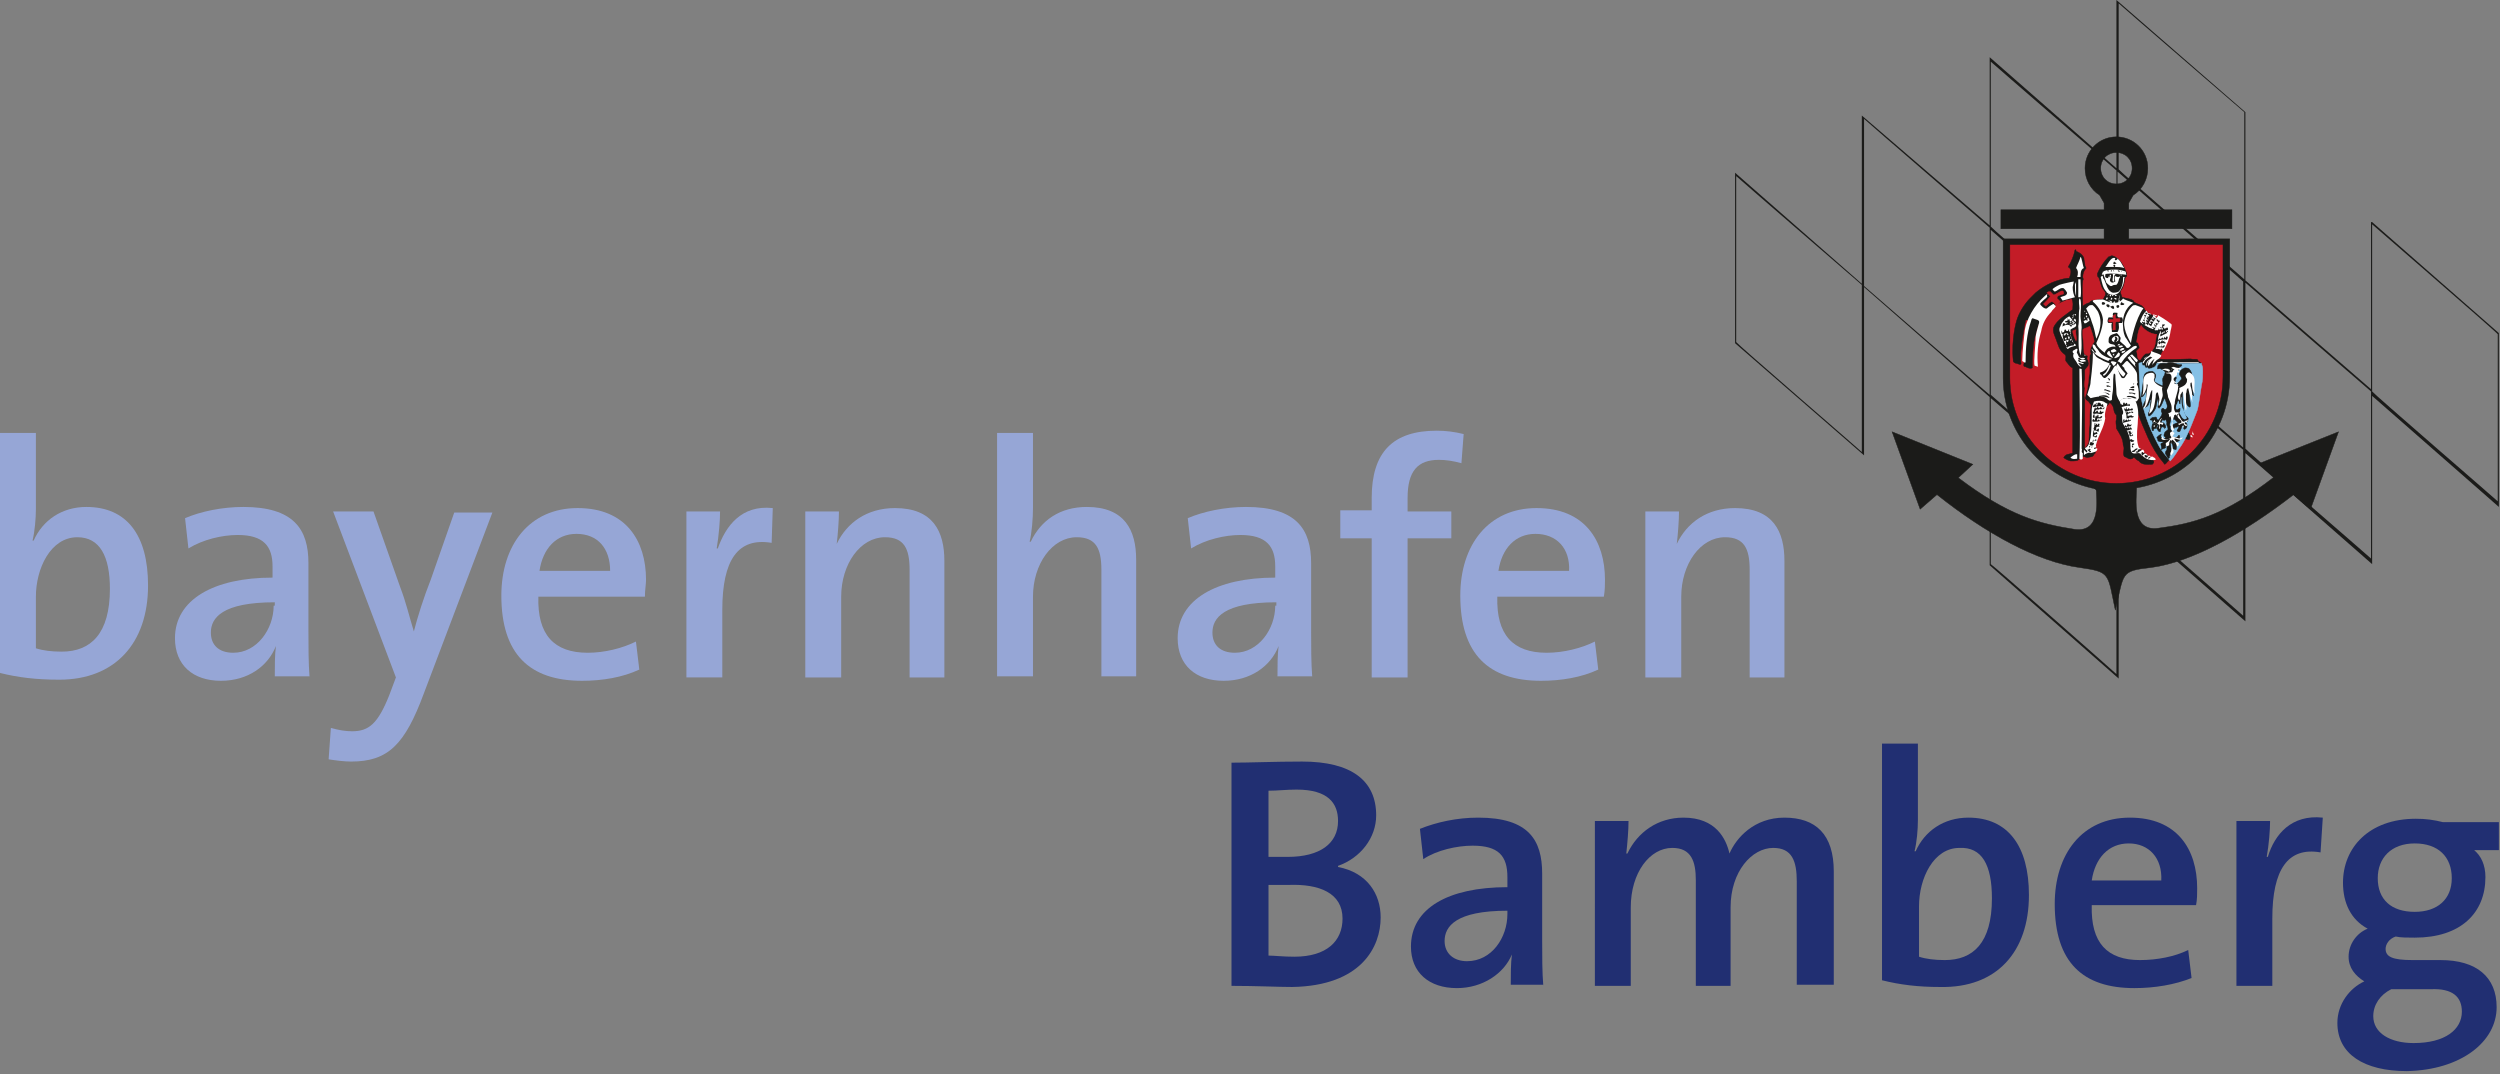 <?xml version="1.0" encoding="UTF-8"?> <!-- Generator: Adobe Illustrator 23.0.1, SVG Export Plug-In . SVG Version: 6.00 Build 0) --> <svg xmlns="http://www.w3.org/2000/svg" xmlns:xlink="http://www.w3.org/1999/xlink" id="Ebene_1" x="0px" y="0px" viewBox="0 0 222.9 95.8" style="enable-background:new 0 0 222.9 95.8;" xml:space="preserve"><rect x="0" y="0" width="222.9" height="95.8" fill="#808080" stroke="none"/> <style type="text/css"> .st0{clip-path:url(#SVGID_2_);fill:#96A7D7;} .st1{clip-path:url(#SVGID_2_);fill:#DB9E27;} .st2{clip-path:url(#SVGID_2_);} .st3{clip-path:url(#SVGID_4_);fill:#DB9E27;} .st4{clip-path:url(#SVGID_6_);fill:#DB9E27;} .st5{clip-path:url(#SVGID_8_);fill:#DB9E27;} .st6{clip-path:url(#SVGID_10_);fill:#96A7D7;} .st7{clip-path:url(#SVGID_10_);fill:#A9C938;} .st8{clip-path:url(#SVGID_10_);} .st9{clip-path:url(#SVGID_12_);fill:#A9C938;} .st10{clip-path:url(#SVGID_14_);fill:#A9C938;} .st11{clip-path:url(#SVGID_16_);fill:#A9C938;} .st12{clip-path:url(#SVGID_18_);fill:#A9C938;} .st13{clip-path:url(#SVGID_20_);fill:#96A7D7;} .st14{clip-path:url(#SVGID_20_);fill:#700F7F;} .st15{clip-path:url(#SVGID_20_);} .st16{clip-path:url(#SVGID_22_);fill:#700F7F;} .st17{clip-path:url(#SVGID_24_);fill:#700F7F;} .st18{clip-path:url(#SVGID_26_);fill:#700F7F;} .st19{clip-path:url(#SVGID_28_);} .st20{clip-path:url(#SVGID_30_);fill:#96A7D7;} .st21{clip-path:url(#SVGID_28_);fill:#96A7D7;} .st22{clip-path:url(#SVGID_28_);fill:#046775;} .st23{clip-path:url(#SVGID_32_);fill:#046775;} .st24{clip-path:url(#SVGID_34_);fill:#046775;} .st25{clip-path:url(#SVGID_36_);fill:#96A7D7;} .st26{clip-path:url(#SVGID_36_);fill:#C60086;} .st27{clip-path:url(#SVGID_36_);} .st28{clip-path:url(#SVGID_38_);fill:#C60086;} .st29{clip-path:url(#SVGID_40_);} .st30{clip-path:url(#SVGID_42_);fill:#A6B1DC;} .st31{clip-path:url(#SVGID_42_);fill:#046775;} .st32{fill:#96A7D7;} .st33{clip-path:url(#SVGID_44_);fill:#FFFFFF;} .st34{clip-path:url(#SVGID_44_);fill:#181715;} .st35{fill:#FFFFFF;} .st36{fill:#0BA1E2;} .st37{fill:#181715;} .st38{fill:none;stroke:#181715;stroke-width:4.516611e-02;} .st39{fill:#1E2E72;} .st40{clip-path:url(#SVGID_46_);fill:#FFFFFF;} .st41{clip-path:url(#SVGID_46_);fill:#181715;} .st42{fill:none;stroke:#181715;stroke-width:4.515548e-02;} .st43{clip-path:url(#SVGID_48_);fill:#96A6D6;} .st44{clip-path:url(#SVGID_48_);fill:#212F72;} .st45{clip-path:url(#SVGID_48_);fill:#1B1B19;} .st46{clip-path:url(#SVGID_48_);fill-rule:evenodd;clip-rule:evenodd;fill:#1B1B19;} .st47{clip-path:url(#SVGID_48_);fill:none;stroke:#1B1B19;stroke-width:3.800000e-02;} .st48{clip-path:url(#SVGID_48_);fill-rule:evenodd;clip-rule:evenodd;fill:#FFFFFF;} .st49{clip-path:url(#SVGID_48_);fill-rule:evenodd;clip-rule:evenodd;fill:#85C0E5;} .st50{clip-path:url(#SVGID_48_);fill:none;stroke:#85C0E5;stroke-width:3.700000e-02;stroke-miterlimit:2.414;} .st51{clip-path:url(#SVGID_48_);fill-rule:evenodd;clip-rule:evenodd;fill:#C31C27;} .st52{clip-path:url(#SVGID_48_);fill:none;stroke:#C31C27;stroke-width:3.700000e-02;stroke-miterlimit:2.414;} .st53{clip-path:url(#SVGID_48_);fill-rule:evenodd;clip-rule:evenodd;fill:#F4EC3F;} .st54{clip-path:url(#SVGID_48_);fill:none;stroke:#F4EC3F;stroke-width:3.700000e-02;} .st55{clip-path:url(#SVGID_48_);fill:none;stroke:#1B1B19;stroke-width:3.700000e-02;} .st56{clip-path:url(#SVGID_50_);fill:#96A6D6;} .st57{clip-path:url(#SVGID_50_);fill:#212F72;} .st58{clip-path:url(#SVGID_50_);fill:#1B1B19;} .st59{clip-path:url(#SVGID_50_);fill-rule:evenodd;clip-rule:evenodd;fill:#C31C27;} .st60{clip-path:url(#SVGID_50_);fill:none;stroke:#C31C27;stroke-width:3.800000e-02;} .st61{clip-path:url(#SVGID_50_);fill-rule:evenodd;clip-rule:evenodd;fill:#1B1B19;} .st62{clip-path:url(#SVGID_50_);fill:none;stroke:#1B1B19;stroke-width:3.800000e-02;} .st63{clip-path:url(#SVGID_50_);fill-rule:evenodd;clip-rule:evenodd;fill:#FFFFFF;} .st64{clip-path:url(#SVGID_50_);fill-rule:evenodd;clip-rule:evenodd;fill:#85C0E5;} .st65{clip-path:url(#SVGID_50_);fill:none;stroke:#85C0E5;stroke-width:3.800000e-02;} .st66{clip-path:url(#SVGID_52_);fill:#96A6D6;} .st67{clip-path:url(#SVGID_52_);fill:#212F72;} .st68{clip-path:url(#SVGID_52_);fill:#1B1B19;} .st69{clip-path:url(#SVGID_52_);fill-rule:evenodd;clip-rule:evenodd;fill:#FFFFFF;} .st70{clip-path:url(#SVGID_52_);fill:#C5372F;} .st71{clip-path:url(#SVGID_52_);fill:#E8E825;} .st72{clip-path:url(#SVGID_52_);fill:none;stroke:#C5372F;stroke-width:3.700000e-02;} .st73{clip-path:url(#SVGID_52_);fill:none;stroke:#1B1B19;stroke-width:3.700000e-02;} .st74{clip-path:url(#SVGID_52_);fill:none;stroke:#E8E825;stroke-width:3.700000e-02;} .st75{clip-path:url(#SVGID_52_);fill-rule:evenodd;clip-rule:evenodd;fill:#1B1B19;} .st76{clip-path:url(#SVGID_54_);fill:#96A6D6;} .st77{clip-path:url(#SVGID_54_);fill:#212F72;} .st78{clip-path:url(#SVGID_54_);fill:#1B1B19;} .st79{clip-path:url(#SVGID_54_);fill-rule:evenodd;clip-rule:evenodd;fill:#FFFFFF;} .st80{clip-path:url(#SVGID_54_);fill-rule:evenodd;clip-rule:evenodd;fill:#1B1B19;} .st81{clip-path:url(#SVGID_54_);fill:none;stroke:#1B1B19;stroke-width:3.700000e-02;} .st82{clip-path:url(#SVGID_56_);fill:#1B1B19;} .st83{clip-path:url(#SVGID_56_);fill:#C52A53;} .st84{clip-path:url(#SVGID_58_);fill:#96A6D6;} .st85{clip-path:url(#SVGID_58_);fill:#212F72;} .st86{clip-path:url(#SVGID_60_);fill:#212F72;} .st87{clip-path:url(#SVGID_62_);fill-rule:evenodd;clip-rule:evenodd;fill:#FFFFFF;} .st88{clip-path:url(#SVGID_64_);fill-rule:evenodd;clip-rule:evenodd;fill:#FFFFFF;} .st89{clip-path:url(#SVGID_64_);fill:#FFFFFF;} .st90{clip-path:url(#SVGID_64_);fill:#1B1B19;} .st91{clip-path:url(#SVGID_66_);fill-rule:evenodd;clip-rule:evenodd;fill:#C53137;} .st92{clip-path:url(#SVGID_66_);fill-rule:evenodd;clip-rule:evenodd;fill:#FFFFFF;} .st93{clip-path:url(#SVGID_66_);fill-rule:evenodd;clip-rule:evenodd;fill:#201D1F;} .st94{clip-path:url(#SVGID_66_);fill:none;stroke:#1B1B19;stroke-width:3.800000e-02;} .st95{clip-path:url(#SVGID_68_);fill:#FFFFFF;} .st96{clip-path:url(#SVGID_70_);fill:#FFFFFF;} .st97{clip-path:url(#SVGID_70_);fill:#96A6D6;} .st98{clip-path:url(#SVGID_72_);fill:#96A6D6;} .st99{clip-path:url(#SVGID_72_);fill:#212F72;} .st100{clip-path:url(#SVGID_72_);fill:#1B1B19;} .st101{clip-path:url(#SVGID_72_);fill-rule:evenodd;clip-rule:evenodd;fill:#FFFFFF;} .st102{clip-path:url(#SVGID_72_);fill-rule:evenodd;clip-rule:evenodd;fill:#1B1B19;} .st103{clip-path:url(#SVGID_72_);fill:none;stroke:#1B1B19;stroke-width:3.700000e-02;} .st104{clip-path:url(#SVGID_72_);fill-rule:evenodd;clip-rule:evenodd;fill:#B81F3C;} </style> <g> <g> <defs> <rect id="SVGID_49_" x="0" width="222.9" height="95.8"></rect> </defs> <clipPath id="SVGID_2_"> <use xlink:href="#SVGID_49_" style="overflow:visible;"></use> </clipPath> <path style="clip-path:url(#SVGID_2_);fill:#96A6D6;" d="M13.2,52.2c0-4.5-1.9-7-5.5-7c-2.2,0-3.9,1.2-4.7,3H2.9 c0.2-0.8,0.3-2,0.3-2.8v-6.8H0V60c1.6,0.4,3.2,0.6,5.3,0.6C10.2,60.6,13.2,57.4,13.2,52.2 M9.8,52.5c0,4-1.7,5.6-4.3,5.6 c-0.9,0-1.7-0.1-2.3-0.3v-4.6c0-2.5,1.3-5.3,3.7-5.3C8.9,47.9,9.8,49.6,9.8,52.5"></path> <path style="clip-path:url(#SVGID_2_);fill:#96A6D6;" d="M27.6,60.4c-0.1-1.3-0.1-2.8-0.1-4.1v-6.1c0-3-1.3-5-5.8-5 c-1.9,0-3.8,0.4-5.2,1l0.3,2.7c1.3-0.8,3-1.2,4.4-1.2c2.3,0,3.1,1,3.1,2.8v1c-5.3,0-8.7,2-8.7,5.4c0,2.4,1.6,3.8,4.1,3.8 c2.4,0,4.2-1.3,4.9-3.1l0,0c-0.1,0.8-0.1,1.8-0.1,2.7H27.6z M24.4,54c0,2.1-1.5,4.2-3.6,4.2c-1.3,0-2-0.7-2-1.8 c0-1.3,1-2.7,5.7-2.7V54z"></path> <path style="clip-path:url(#SVGID_2_);fill:#96A6D6;" d="M37.8,61.8c-1.7,4.6-3.2,6.1-6.5,6.1c-0.6,0-1.4-0.1-2-0.2l0.2-2.8 c0.7,0.2,1.3,0.3,1.9,0.3c1.5,0,2.3-0.7,3.3-3.2l0.6-1.6l-5.6-14.8h3.6l2.4,6.8c0.5,1.3,0.8,2.6,1.2,3.9h0 c0.3-1.2,0.9-3.1,1.5-4.6l2.1-6h3.4L37.8,61.8z"></path> <path style="clip-path:url(#SVGID_2_);fill:#96A6D6;" d="M57.6,51.7c0-3.5-1.8-6.4-6.1-6.4c-4.3,0-6.8,3.3-6.8,7.8 c0,5.2,2.5,7.6,7.2,7.6c1.8,0,3.6-0.3,5.1-1l-0.3-2.5c-1.2,0.6-2.8,1-4.3,1c-3,0-4.5-1.6-4.4-5h9.5C57.5,52.6,57.6,52.1,57.6,51.7 M54.4,50.9h-6.3c0.3-2,1.5-3.3,3.3-3.3C53.3,47.6,54.4,48.9,54.4,50.9"></path> <path style="clip-path:url(#SVGID_2_);fill:#96A6D6;" d="M68.8,48.4c-3-0.5-4.4,1.5-4.4,6v6h-3.2V45.6h3c0,0.8-0.1,2.1-0.3,3.3H64 c0.7-2,2.1-3.9,4.9-3.6L68.8,48.4z"></path> <path style="clip-path:url(#SVGID_2_);fill:#96A6D6;" d="M81.1,60.4v-9.6c0-1.9-0.5-2.9-2.2-2.9c-2.2,0-3.9,2.4-3.9,5.3v7.2h-3.2 V45.6h3c0,0.8-0.1,2.1-0.2,2.9l0,0c0.9-1.9,2.7-3.2,5.2-3.2c3.4,0,4.4,2.1,4.4,4.7v10.4H81.1z"></path> <path style="clip-path:url(#SVGID_2_);fill:#96A6D6;" d="M98.2,60.4v-9.6c0-1.9-0.5-2.9-2.2-2.9c-2.2,0-3.9,2.4-3.9,5.3v7.1h-3.2 V38.6h3.2v6.7c0,0.9-0.1,2.2-0.3,3l0.1,0c0.9-1.9,2.6-3.1,5-3.1c3.4,0,4.4,2.1,4.4,4.7v10.4H98.2z"></path> <path style="clip-path:url(#SVGID_2_);fill:#96A6D6;" d="M117,60.4c-0.1-1.3-0.1-2.8-0.1-4.1v-6.1c0-3-1.3-5-5.8-5 c-1.9,0-3.8,0.4-5.2,1l0.3,2.7c1.3-0.8,3-1.2,4.4-1.2c2.3,0,3.1,1,3.1,2.8v1c-5.3,0-8.7,2-8.7,5.4c0,2.4,1.6,3.8,4.1,3.8 c2.4,0,4.2-1.3,4.9-3.1l0,0c-0.1,0.8-0.1,1.8-0.1,2.7H117z M113.7,54c0,2.1-1.5,4.2-3.6,4.2c-1.3,0-2-0.7-2-1.8 c0-1.3,1-2.7,5.7-2.7V54z"></path> <path style="clip-path:url(#SVGID_2_);fill:#96A6D6;" d="M130.3,41.3c-0.7-0.2-1.4-0.3-2-0.3c-1.9,0-2.8,1-2.8,3.4v1.2h3.9V48 h-3.9v12.4h-3.2V48h-2.8v-2.5h2.8v-1.1c0-4.1,1.9-6,5.8-6c0.8,0,1.6,0.1,2.4,0.3L130.3,41.3z"></path> <path style="clip-path:url(#SVGID_2_);fill:#96A6D6;" d="M143.1,51.7c0-3.5-1.8-6.4-6.1-6.4c-4.3,0-6.8,3.3-6.8,7.8 c0,5.2,2.5,7.6,7.2,7.6c1.8,0,3.6-0.3,5.1-1l-0.3-2.5c-1.2,0.6-2.8,1-4.3,1c-3,0-4.5-1.6-4.4-5h9.5 C143.1,52.6,143.1,52.1,143.1,51.7 M139.9,50.9h-6.3c0.3-2,1.5-3.3,3.3-3.3C138.8,47.6,140,48.9,139.9,50.9"></path> <path style="clip-path:url(#SVGID_2_);fill:#96A6D6;" d="M156,60.4v-9.6c0-1.9-0.5-2.9-2.2-2.9c-2.2,0-3.9,2.4-3.9,5.3v7.2h-3.2 V45.6h3c0,0.8-0.1,2.1-0.2,2.9l0,0c0.9-1.9,2.7-3.2,5.2-3.2c3.4,0,4.4,2.1,4.4,4.7v10.4H156z"></path> <path style="clip-path:url(#SVGID_2_);fill:#212F72;" d="M119.7,81.9c0,2-1.4,3.4-4.3,3.4c-1,0-1.8-0.1-2.3-0.1v-6.3 c0.4,0,1.5,0,1.8,0C117.6,78.8,119.7,79.6,119.7,81.9 M123.1,81.8c0-2.1-1.2-4-3.8-4.5v-0.1c2-0.7,3.4-2.5,3.4-4.5 c0-3.1-2.2-4.8-6.6-4.8c-2.4,0-4.7,0.1-6.3,0.1v19.9c2.2,0,4.2,0.1,5.4,0.1C121.4,87.9,123.1,84.4,123.1,81.8 M119.3,73.2 c0,2-1.6,3.2-4.5,3.2c-0.7,0-1.2,0-1.7,0v-5.9c0.8,0,1.6-0.1,2.5-0.1C118.4,70.4,119.3,71.6,119.3,73.2"></path> <path style="clip-path:url(#SVGID_2_);fill:#212F72;" d="M137.6,87.9c-0.1-1.2-0.1-2.7-0.1-4v-6c0-3-1.2-5-5.7-5 c-1.9,0-3.7,0.4-5.2,1l0.3,2.7c1.2-0.8,3-1.2,4.4-1.2c2.3,0,3.1,0.9,3.1,2.8v0.9c-5.3,0-8.6,1.9-8.6,5.3c0,2.3,1.6,3.7,4.1,3.7 c2.3,0,4.2-1.3,4.9-3l0,0c-0.1,0.8-0.1,1.8-0.1,2.7H137.6z M134.4,81.5c0,2.1-1.4,4.2-3.6,4.2c-1.2,0-2-0.7-2-1.8 c0-1.3,1-2.7,5.6-2.7V81.5z"></path> <path style="clip-path:url(#SVGID_2_);fill:#212F72;" d="M160.2,87.9v-9.3c0-1.8-0.4-3-2.1-3c-1.9,0-3.8,2.1-3.8,5.3v7h-3.1v-9.4 c0-1.7-0.4-2.9-2.1-2.9c-2,0-3.7,2.2-3.7,5.3v7h-3.2V73.2h3c0,0.8-0.1,2-0.2,2.9l0.1,0c0.9-1.9,2.7-3.2,5-3.2 c2.9,0,3.8,1.9,4.1,3.2c0.6-1.4,2.2-3.2,4.9-3.2c2.8,0,4.4,1.5,4.4,4.8v10.1H160.2z"></path> <path style="clip-path:url(#SVGID_2_);fill:#212F72;" d="M180.9,79.8c0-4.4-1.9-6.9-5.4-6.9c-2.2,0-3.9,1.2-4.7,3h-0.1 c0.2-0.8,0.3-1.9,0.3-2.8v-6.8h-3.2v21.1c1.6,0.4,3.2,0.6,5.2,0.6C178,88.1,180.9,84.9,180.9,79.8 M177.6,80.1 c0,4-1.7,5.5-4.2,5.5c-0.9,0-1.7-0.1-2.3-0.3v-4.5c0-2.5,1.3-5.2,3.6-5.2C176.7,75.5,177.6,77.1,177.6,80.1"></path> <path style="clip-path:url(#SVGID_2_);fill:#212F72;" d="M195.9,79.2c0-3.5-1.8-6.3-6-6.3c-4.3,0-6.7,3.3-6.7,7.7 c0,5.2,2.5,7.5,7.1,7.5c1.8,0,3.6-0.3,5.1-0.9l-0.3-2.5c-1.2,0.6-2.8,0.9-4.3,0.9c-2.9,0-4.4-1.5-4.3-4.9h9.3 C195.9,80.2,195.9,79.7,195.9,79.2 M192.7,78.5h-6.2c0.3-2,1.5-3.3,3.3-3.3C191.6,75.2,192.8,76.5,192.7,78.5"></path> <path style="clip-path:url(#SVGID_2_);fill:#212F72;" d="M206.9,76c-2.9-0.5-4.3,1.5-4.3,5.9v6h-3.2V73.2h3c0,0.8-0.1,2.1-0.3,3.2 h0.1c0.6-2,2.1-3.8,4.9-3.5L206.9,76z"></path> <path style="clip-path:url(#SVGID_2_);fill:#212F72;" d="M219.5,90.2c0,1.6-1.5,2.8-4.3,2.8c-2.1,0-3.6-0.9-3.6-2.4 c0-1,0.6-1.9,1.6-2.4c0.2,0,0.5,0,0.8,0h2.7C218.7,88.1,219.5,88.9,219.5,90.2 M222.6,89.8c0-2.7-1.8-4.2-5-4.2h-2.5 c-1.8,0-2.4-0.3-2.4-1c0-0.4,0.3-0.9,0.9-1.1c0.4,0.1,1.1,0.1,1.7,0.1c4.1,0,6.3-2.2,6.3-5.4c0-1.1-0.4-1.9-1-2.4h2.2v-2.5h-5 c-0.8-0.2-1.5-0.3-2.4-0.3c-4.2,0-6.5,2.6-6.5,5.7c0,1.8,0.7,3.3,2.2,4.1c-1,0.4-1.7,1.4-1.7,2.5c0,1,0.6,1.7,1.4,2.2 c-1.3,0.6-2.4,2-2.4,3.7c0,2.8,2.4,4.3,6.2,4.3C219.4,95.4,222.6,92.9,222.6,89.8 M218.6,78.3c0,1.9-1.3,3-3.3,3 c-2.1,0-3.3-1.1-3.3-3c0-1.8,1.2-3.1,3.3-3.1C217.4,75.2,218.6,76.4,218.6,78.3"></path> <path style="clip-path:url(#SVGID_2_);fill:#1B1B19;" d="M222.7,44.7c-0.2-0.2-11.2-9.7-11.2-9.8V20c0.1,0.1,11.2,9.7,11.2,9.8 V44.7z M211.4,49.8c-0.2-0.2-11.2-9.7-11.2-9.8V25.2c0.2,0.2,11.2,9.7,11.2,9.7V49.8z M200.1,24.9c-0.2-0.2-11.2-9.7-11.2-9.8V0.3 c0.2,0.2,11.2,9.7,11.2,9.7V24.9z M200,25.1v14.8l-11.2-9.7V15.3L200,25.1L200,25.1z M200,54.9c-0.2-0.2-11.2-9.8-11.2-9.8 l-11.3-9.9V20.5l11.2,9.8v0c0,0,0,0,0,0c0,0,11.2,9.8,11.3,9.8V54.9z M188.7,60.1c-0.2-0.2-11.1-9.8-11.2-9.8V35.5l0,0v0 c0.4,0.3,11.1,9.7,11.2,9.8V60.1z M177.5,5.5c0.2,0.2,11.2,9.7,11.2,9.7V30c-0.2-0.2-11.2-9.7-11.2-9.8V5.5z M177.4,35.2 L177.4,35.2L177.4,35.2c-0.4-0.3-11.2-9.7-11.2-9.7V10.6c0.2,0.2,11.2,9.7,11.2,9.7V35.2z M166,40.3c-0.2-0.2-11.2-9.7-11.2-9.8 V15.7c0.2,0.2,11.2,9.7,11.2,9.7V40.3z M222.8,29.7l-11.3-9.9h0h-0.1v14.9l-11.2-9.7V10L188.7,0v0.2V15l-11.3-9.9v0.2v14.8 L166,10.3v0.2v14.8l-11.3-9.9v0.2v15l11.5,10v-15l11.2,9.8v15l11.5,10.1v-15l11.3,9.9v-15l11.3,9.9v-15l11.3,9.9V29.7z"></path> <path style="clip-path:url(#SVGID_2_);fill-rule:evenodd;clip-rule:evenodd;fill:#C31C27;" d="M179.1,33.7V21.6h19.3v12.1 c0,5.3-4.3,9.6-9.7,9.6C183.4,43.3,179.1,39,179.1,33.7"></path> <path style="clip-path:url(#SVGID_2_);fill:none;stroke:#C31C27;stroke-width:3.800000e-02;" d="M179.1,33.7V21.6h19.3v12.1 c0,5.3-4.3,9.6-9.7,9.6C183.4,43.3,179.1,39,179.1,33.7z"></path> <path style="clip-path:url(#SVGID_2_);fill-rule:evenodd;clip-rule:evenodd;fill:#1B1B19;" d="M185.8,23c0,0.2,0.1,0.5,0.1,0.7 l0.1,0.2c-0.2,0.2-0.3,0.5-0.3,0.8c0,0.1,0.1,0.2,0,0.3c-0.1,0.8,0,1.5,0,2.3c0.1-0.1,0.4-0.3,0.6-0.3c0.1-0.3,0.6-0.2,0.9-0.3 h0.3c0.1-0.2,0.4-0.5,0.1-0.8c-0.3-0.3-0.3-0.8-0.5-1.2c-0.1,0-0.1-0.2-0.1-0.3c0.2-0.5,0.6-1.1,1-1.5c0.1,0,0.2-0.1,0.3-0.1 c0.6,0.1,1,0.8,1.2,1.3c0,0,0.1,0.2,0.1,0.3c0,0,0.1,0.3-0.1,0.3c-0.1,0.3-0.1,0.8-0.4,1.2c-0.1,0.1,0,0.3,0.1,0.6 c0.3,0.1,0.7,0.1,1,0.3c0.1,0.3,0.7,0.3,0.9,0.6c0.1,0.1,0.1,0.1,0.1,0.2c0.1,0.1,0.3,0.3,0.3,0.3c0.3,0.1,1.2,0.7,1.2,0.8 c0.1,0.1,0.3,0.1,0.4,0.2c0.1,0.1,0.4,0.2,0.4,0.4c-0.2,0.9-0.6,1.8-1,2.6V32c0.7,0.1,2.5,0,2.8,0c0.5,0.1,0.6-0.1,0.7,0.2 c0.1,0.1,0.3,0.1,0.3,0.3c0,0.3-0.1,0.7-0.1,1c0,0,0,0.8-0.1,1c0,0.6-0.5,2.3-0.6,2.6c-0.1,0.3-0.4,1.1-0.5,1.2 c0.1,0.3,0.4,0.6,0.2,0.9c-0.2,0-0.3-0.1-0.5-0.1c-0.1,0-0.4,0.6-0.8,1.2c-0.4,0.6-0.8,1.1-0.9,1.1c-0.2-0.3-0.5-0.6-0.6-0.8 c-0.3-0.4-0.8-1.3-1.2-2.3c-0.5-1.1-0.8-2.2-0.9-2.5v-0.1c-0.2,0.2-0.3,0.5-0.2,0.7c0.2,0.3,0.1,0.8,0.1,1.1v0.1 c0,0.4,0.1,1.7,0.2,2c-0.1,0.3,0.4,0.3,0.5,0.6c0.2,0.2,0.5,0.3,0.8,0.6c0,0,0.3,0.2,0.3,0.3c0.1,0.1,0,0.2-0.1,0.3 c-0.4,0-0.9,0.1-1.2-0.3c-0.2-0.1-0.2-0.1-0.4-0.3c-0.1,0-0.1,0-0.2,0.1c-0.3,0.1-0.4-0.1-0.7-0.2c-0.2-0.3,0.1-0.7-0.1-1 c0-0.6-0.3-1-0.6-1.5c0-0.3-0.1-0.6,0-0.8V37l-0.1-0.1c-0.2-0.3-0.1-0.6-0.3-0.8c0-0.1-0.2-0.2-0.2-0.2c-0.1,0.1-0.1,0.2-0.3,0.3 c-0.3,0.3-0.3,0.9-0.3,1.3c0,0.2-0.1,0.3-0.1,0.5c-0.1,0.4-0.4,1.2-0.5,1.3c0,0.1-0.1,0.7-0.1,0.8c0,0.1,0.1,0.3-0.1,0.4 c-0.1,0.3-0.3,0.2-0.6,0.3c-0.1,0-0.2-0.1-0.4-0.1c-0.4,0.1-0.2,0.4-0.8,0.4c0,0-0.1,0-0.3,0c-0.4-0.1-0.6-0.3-0.6-0.3 c0.1-0.2,0.3-0.3,0.4-0.3l0.4-0.1v-0.6v-3.9v-0.4c0-0.4,0-1,0-1c0-0.6,0-1.1,0-1.7c-0.3-0.1-0.4-0.4-0.6-0.6 c-0.1-0.2,0.1-0.4-0.1-0.6c-0.5-0.3-0.6-0.9-0.8-1.4c-0.1-0.3-0.3-0.6-0.2-1c0.3-0.7,1.2-1.2,1.7-1.6c0-0.3,0.1-0.6-0.1-1 c-0.1,0.1-0.3,0.1-0.4,0.1c-0.7,0.3-1.4,0.6-1.9,1.2l-0.2,0.3c-0.5,0.6-0.6,1.3-0.8,2c-0.2,0.8-0.2,2.6-0.2,2.6 c-0.2,0.1-0.4,0-0.6-0.1c-0.3,0-0.1-0.3-0.1-0.6c0-0.8,0.2-2.2,0.2-2.4c0.1-0.3,0.3-1,0.2-1.1c-0.1-0.1-0.3-0.1-0.3,0 c0,0-0.6,2.8-0.4,3.8c0,0.1-0.1,0.1-0.1,0.1l-0.3-0.1c-0.1,0-0.3-0.1-0.3-0.2c-0.2-2,0.3-3.6,0.3-3.6c0.2-0.7,0.7-1.5,1.2-2 c0.2-0.2,0.5-0.5,0.5-0.5c0.6-0.5,1.3-0.9,2-1.1c0.3-0.1,0.7-0.2,1-0.2c0.1-0.3,0.3-0.8-0.1-1c0.3-0.5,0.5-1,0.6-1.5 c0.1-0.1,0.1,0,0.1,0.1C185.6,22.6,185.7,22.8,185.8,23"></path> <path style="clip-path:url(#SVGID_2_);fill:none;stroke:#1B1B19;stroke-width:3.800000e-02;" d="M185.8,23c0,0.2,0.1,0.5,0.1,0.7 l0.1,0.2c-0.2,0.2-0.3,0.5-0.3,0.8c0,0.1,0.1,0.2,0,0.3c-0.1,0.8,0,1.5,0,2.3c0.1-0.1,0.4-0.3,0.6-0.3c0.1-0.3,0.6-0.2,0.9-0.3 h0.3c0.1-0.2,0.4-0.5,0.1-0.8c-0.3-0.3-0.3-0.8-0.5-1.2c-0.1,0-0.1-0.2-0.1-0.3c0.2-0.5,0.6-1.1,1-1.5c0.1,0,0.2-0.1,0.3-0.1 c0.6,0.1,1,0.8,1.2,1.3c0,0,0.1,0.2,0.1,0.3c0,0,0.1,0.3-0.1,0.3c-0.1,0.3-0.1,0.8-0.4,1.2c-0.1,0.1,0,0.3,0.1,0.6 c0.3,0.1,0.7,0.1,1,0.3c0.1,0.3,0.7,0.3,0.9,0.6c0.1,0.1,0.1,0.1,0.1,0.2c0.1,0.1,0.3,0.3,0.3,0.3c0.3,0.1,1.2,0.7,1.2,0.8 c0.1,0.1,0.3,0.1,0.4,0.2c0.1,0.1,0.4,0.2,0.4,0.4c-0.2,0.9-0.6,1.8-1,2.6V32c0.7,0.1,2.5,0,2.8,0c0.5,0.1,0.6-0.1,0.7,0.2 c0.1,0.1,0.3,0.1,0.3,0.3c0,0.3-0.1,0.7-0.1,1c0,0,0,0.8-0.1,1c0,0.6-0.5,2.3-0.6,2.6c-0.1,0.3-0.4,1.1-0.5,1.2 c0.1,0.3,0.4,0.6,0.2,0.9c-0.2,0-0.3-0.1-0.5-0.1c-0.1,0-0.4,0.6-0.8,1.2c-0.4,0.6-0.8,1.1-0.9,1.1c-0.2-0.3-0.5-0.6-0.6-0.8 c-0.3-0.4-0.8-1.3-1.2-2.3c-0.5-1.1-0.8-2.2-0.9-2.5v-0.1c-0.2,0.2-0.3,0.5-0.2,0.7c0.2,0.3,0.1,0.8,0.1,1.1v0.1 c0,0.4,0.1,1.7,0.2,2c-0.1,0.3,0.4,0.3,0.5,0.6c0.2,0.2,0.5,0.3,0.8,0.6c0,0,0.3,0.2,0.3,0.3c0.1,0.1,0,0.2-0.1,0.3 c-0.4,0-0.9,0.1-1.2-0.3c-0.2-0.1-0.2-0.1-0.4-0.3c-0.1,0-0.1,0-0.2,0.1c-0.3,0.1-0.4-0.1-0.7-0.2c-0.2-0.3,0.1-0.7-0.1-1 c0-0.6-0.3-1-0.6-1.5c0-0.3-0.1-0.6,0-0.8V37l-0.1-0.1c-0.2-0.3-0.1-0.6-0.3-0.8c0-0.1-0.2-0.2-0.2-0.2c-0.1,0.1-0.1,0.2-0.3,0.3 c-0.3,0.3-0.3,0.9-0.3,1.3c0,0.2-0.1,0.3-0.1,0.5c-0.1,0.4-0.4,1.2-0.5,1.3c0,0.1-0.1,0.7-0.1,0.8c0,0.1,0.1,0.3-0.1,0.4 c-0.1,0.3-0.3,0.2-0.6,0.3c-0.1,0-0.2-0.1-0.4-0.1c-0.4,0.1-0.2,0.4-0.8,0.4c0,0-0.1,0-0.3,0c-0.4-0.1-0.6-0.3-0.6-0.3 c0.1-0.2,0.3-0.3,0.4-0.3l0.4-0.1v-0.6v-3.9v-0.4c0-0.4,0-1,0-1c0-0.6,0-1.1,0-1.7c-0.3-0.1-0.4-0.4-0.6-0.6 c-0.1-0.2,0.1-0.4-0.1-0.6c-0.5-0.3-0.6-0.9-0.8-1.4c-0.1-0.3-0.3-0.6-0.2-1c0.3-0.7,1.2-1.2,1.7-1.6c0-0.3,0.1-0.6-0.1-1 c-0.1,0.1-0.3,0.1-0.4,0.1c-0.7,0.3-1.4,0.6-1.9,1.2l-0.2,0.3c-0.5,0.6-0.6,1.3-0.8,2c-0.2,0.8-0.2,2.6-0.2,2.6 c-0.2,0.1-0.4,0-0.6-0.1c-0.3,0-0.1-0.3-0.1-0.6c0-0.8,0.2-2.2,0.2-2.4c0.1-0.3,0.3-1,0.2-1.1c-0.1-0.1-0.3-0.1-0.3,0 c0,0-0.6,2.8-0.4,3.8c0,0.1-0.1,0.1-0.1,0.1l-0.3-0.1c-0.1,0-0.3-0.1-0.3-0.2c-0.2-2,0.3-3.6,0.3-3.6c0.2-0.7,0.7-1.5,1.2-2 c0.2-0.2,0.5-0.5,0.5-0.5c0.6-0.5,1.3-0.9,2-1.1c0.3-0.1,0.7-0.2,1-0.2c0.1-0.3,0.3-0.8-0.1-1c0.3-0.5,0.5-1,0.6-1.5 c0.1-0.1,0.1,0,0.1,0.1C185.6,22.6,185.7,22.8,185.8,23z"></path> <path style="clip-path:url(#SVGID_2_);fill-rule:evenodd;clip-rule:evenodd;fill:#FFFFFF;" d="M185.8,23.9 c-0.3,0.1-0.3,0.5-0.3,0.8h-0.3c0.1-0.3,0.1-0.6-0.1-0.8c0.1-0.3,0.3-0.6,0.4-1C185.6,22.9,185.7,23.7,185.8,23.9"></path> <path style="clip-path:url(#SVGID_2_);fill-rule:evenodd;clip-rule:evenodd;fill:#FFFFFF;" d="M189.1,23.4 c0.1,0.2,0.3,0.5,0.3,0.5c-0.3-0.1-0.6-0.1-0.9-0.1c0.1,0,0.1-0.1,0.1-0.1c0-0.1-0.1-0.1-0.1-0.1c-0.1,0-0.1,0.1,0,0.2 c-0.3,0-0.6,0-0.8,0c0.1,0,0.4-0.7,0.7-0.8l0.1,0l0.1,0c0,0.1-0.1,0.1,0,0.2c0.1,0,0.1,0,0.2-0.1c0-0.1-0.1-0.1-0.1-0.2 C188.6,22.9,189,23.2,189.1,23.4"></path> <path style="clip-path:url(#SVGID_2_);fill-rule:evenodd;clip-rule:evenodd;fill:#1B1B19;" d="M188.7,23.5c-0.1,0-0.1,0.1-0.3,0 l0.1-0.2C188.5,23.4,188.7,23.4,188.7,23.5"></path> <path style="clip-path:url(#SVGID_2_);fill-rule:evenodd;clip-rule:evenodd;fill:#FFFFFF;" d="M189.5,24.2c0.1,0.1,0,0.2,0.1,0.3 c-0.8-0.1-1.5-0.2-2.2,0c0-0.1,0.1-0.2,0.1-0.3l0.3-0.1C188.4,24,188.9,24,189.5,24.2"></path> <path style="clip-path:url(#SVGID_2_);fill-rule:evenodd;clip-rule:evenodd;fill:#1B1B19;" d="M188,24.2c-0.1,0-0.1,0-0.1-0.1 C187.9,24,188.1,24.2,188,24.2"></path> <path style="clip-path:url(#SVGID_2_);fill-rule:evenodd;clip-rule:evenodd;fill:#1B1B19;" d="M188.3,24.2h-0.1 c0-0.1,0-0.1,0.1-0.1C188.3,24.1,188.3,24.2,188.3,24.2"></path> <path style="clip-path:url(#SVGID_2_);fill-rule:evenodd;clip-rule:evenodd;fill:#1B1B19;" d="M188.5,24.2L188.5,24.2 c-0.1,0-0.1-0.1-0.1-0.1C188.5,24.1,188.5,24.2,188.5,24.2"></path> <path style="clip-path:url(#SVGID_2_);fill-rule:evenodd;clip-rule:evenodd;fill:#1B1B19;" d="M189,24.2c-0.1,0.1-0.1,0-0.2-0.1 C188.8,24.1,189,24.1,189,24.2"></path> <path style="clip-path:url(#SVGID_2_);fill-rule:evenodd;clip-rule:evenodd;fill:#1B1B19;" d="M187.6,24.2 C187.6,24.2,187.6,24.4,187.6,24.2c-0.1,0.1-0.1,0.1-0.1,0H187.6C187.6,24.2,187.7,24.2,187.6,24.2"></path> <path style="clip-path:url(#SVGID_2_);fill-rule:evenodd;clip-rule:evenodd;fill:#1B1B19;" d="M189.2,24.2c-0.1,0.1-0.1,0-0.1,0 H189.2L189.2,24.2z"></path> <path style="clip-path:url(#SVGID_2_);fill-rule:evenodd;clip-rule:evenodd;fill:#1B1B19;" d="M189.4,24.3L189.4,24.3 C189.4,24.4,189.3,24.3,189.4,24.3C189.4,24.2,189.4,24.2,189.4,24.3"></path> <path style="clip-path:url(#SVGID_2_);fill-rule:evenodd;clip-rule:evenodd;fill:#FFFFFF;" d="M188.5,24.4c0.3,0,0.6,0.1,0.7,0.1 l-0.1,0.1c0-0.1-0.1-0.2-0.2-0.2c-0.2,0-0.4,0-0.4,0.3v0.4h-0.1c-0.1-0.1,0-0.3,0-0.6c-0.1-0.2-0.3,0-0.6-0.1 c-0.1,0-0.1,0.1-0.1,0.3c0.1,0.1,0.2,0.1,0.3,0.1c0-0.1,0.3-0.1,0.1-0.2c0-0.1,0-0.1,0.1-0.1c0.1,0.3-0.3,0.5,0.1,0.7 c0.1,0,0.1,0,0.3-0.1c0-0.1-0.1-0.3,0-0.5c0.1,0.1,0.2,0.1,0.3,0.1l0.1-0.1c-0.1,0.3-0.1,0.9-0.6,0.9c-0.2,0.1-0.4-0.1-0.6-0.3 c-0.1-0.3-0.3-0.8-0.3-1C187.7,24.5,188.1,24.4,188.5,24.4"></path> <path style="clip-path:url(#SVGID_2_);fill-rule:evenodd;clip-rule:evenodd;fill:#FFFFFF;" d="M187.6,24.9 c0.2,0.4,0.3,1.1,0.8,1.2c0.1,0,0.3,0,0.5-0.1c0.3-0.3,0.4-0.8,0.4-1.3c0.1,0,0.2,0,0.1,0.1c0,0.3-0.1,0.7-0.3,1 c-0.1,0.2-0.2,0.4-0.6,0.5c-0.4,0-0.7-0.2-0.7-0.3c-0.3-0.3-0.4-0.8-0.5-1.3C187.6,24.4,187.4,24.8,187.6,24.9"></path> <path style="clip-path:url(#SVGID_2_);fill-rule:evenodd;clip-rule:evenodd;fill:#FFFFFF;" d="M189,24.8h-0.2c0,0,0.1-0.1,0.1-0.1 C189,24.6,189,24.8,189,24.8"></path> <path style="clip-path:url(#SVGID_2_);fill-rule:evenodd;clip-rule:evenodd;fill:#FFFFFF;" d="M188.1,24.7c0,0.1,0,0.1-0.1,0.1 c0,0-0.1,0,0-0.1C188,24.6,188.1,24.6,188.1,24.7"></path> <path style="clip-path:url(#SVGID_2_);fill-rule:evenodd;clip-rule:evenodd;fill:#FFFFFF;" d="M188.7,24.8c-0.1,0,0-0.1,0-0.1 C188.8,24.7,188.7,24.8,188.7,24.8"></path> <path style="clip-path:url(#SVGID_2_);fill-rule:evenodd;clip-rule:evenodd;fill:#FFFFFF;" d="M185.5,24.9c0,0.6,0.1,1.1,0,1.6 h-0.2v-1.6H185.5z"></path> <path style="clip-path:url(#SVGID_2_);fill-rule:evenodd;clip-rule:evenodd;fill:#FFFFFF;" d="M184.8,25.6c0,0.4,0.1,0.7,0.2,0.9 c-0.3,0.1-0.8,0.2-1.1,0.3l-0.2-0.3c0.2-0.1,0.6-0.1,0.6-0.4c-0.1-0.2-0.2-0.3-0.3-0.4c-0.3-0.1-0.5,0.2-0.8,0.3 c-0.1-0.1-0.3-0.2-0.1-0.3c0.1-0.1,0.5-0.3,0.5-0.3c0.3-0.1,1.2-0.3,1.3-0.3L184.8,25.6z"></path> <path style="clip-path:url(#SVGID_2_);fill-rule:evenodd;clip-rule:evenodd;fill:#FFFFFF;" d="M185.1,26.4c-0.1-0.3-0.1-0.6-0.1-1 c0-0.1,0.1-0.2,0.1-0.3C185.1,25.5,185.1,26,185.1,26.4"></path> <path style="clip-path:url(#SVGID_2_);fill-rule:evenodd;clip-rule:evenodd;fill:#1B1B19;" d="M188.8,25.5 c-0.1,0.1-0.1,0.1-0.2,0.2c-0.1-0.1-0.3,0.1-0.3-0.1h-0.1c-0.1-0.1,0-0.1,0.1-0.1c0.1-0.1,0.2-0.1,0.4-0.1 C188.7,25.5,188.7,25.5,188.8,25.5"></path> <path style="clip-path:url(#SVGID_2_);fill-rule:evenodd;clip-rule:evenodd;fill:#C31C27;" d="M184,26.2c-0.2,0.1-0.6,0.1-0.6,0.4 l0.3,0.3c-0.1,0.1-0.2,0.3-0.4,0.3c-0.1-0.1-0.2-0.3-0.4-0.3c-0.2,0.1-0.3,0.2-0.5,0.4c-0.1-0.1-0.1-0.1-0.2-0.2 c0.1-0.1,0.6-0.6,0.6-0.7l-0.3-0.3c0.1-0.1,0.2-0.1,0.3-0.1l0.3,0.3C183.5,26.2,184,25.6,184,26.2"></path> <path style="clip-path:url(#SVGID_2_);fill:none;stroke:#C31C27;stroke-width:3.800000e-02;" d="M184,26.2 c-0.2,0.1-0.6,0.1-0.6,0.4l0.3,0.3c-0.1,0.1-0.2,0.3-0.4,0.3c-0.1-0.1-0.2-0.3-0.4-0.3c-0.2,0.1-0.3,0.2-0.5,0.4 c-0.1-0.1-0.1-0.1-0.2-0.2c0.1-0.1,0.6-0.6,0.6-0.7l-0.3-0.3c0.1-0.1,0.2-0.1,0.3-0.1l0.3,0.3C183.5,26.2,184,25.6,184,26.2z"></path> <path style="clip-path:url(#SVGID_2_);fill-rule:evenodd;clip-rule:evenodd;fill:#FFFFFF;" d="M187.9,26.4c0-0.1,0.1-0.2,0.1-0.3 C188,26.3,187.9,26.4,187.9,26.4"></path> <path style="clip-path:url(#SVGID_2_);fill-rule:evenodd;clip-rule:evenodd;fill:#FFFFFF;" d="M182.5,26.5 c-0.2,0.2-0.5,0.4-0.6,0.6c0,0.1,0.4,0.5,0.6,0.4c0.1-0.1,0.5-0.4,0.6-0.4c0,0,0.1,0.1,0.2,0.2c-0.1,0.2-0.3,0.3-0.4,0.5 c-0.5,0.5-0.8,1.1-0.9,1.7c-0.3,1-0.4,2.1-0.3,3.2l-0.3-0.1c-0.1-0.3,0.1-2,0.1-2.6c0-0.1,0.2-0.9,0.3-1.2 c0.1-0.3-0.3-0.3-0.5-0.4c-0.1-0.1-0.2,0.1-0.2,0.2c-0.4,1.1-0.5,2.5-0.5,3.7c-0.1,0.1-0.2-0.1-0.3-0.1c0-0.8,0.2-2.5,0.2-2.5 c0.1-1.2,0.9-2.5,1.8-3.3c0.2-0.2,0.3-0.2,0.3-0.2C182.4,26.3,182.6,26.4,182.5,26.5"></path> <path style="clip-path:url(#SVGID_2_);fill-rule:evenodd;clip-rule:evenodd;fill:#FFFFFF;" d="M188.2,26.4 c-0.1,0.1-0.1-0.1-0.1-0.1C188.1,26.2,188.3,26.3,188.2,26.4"></path> <path style="clip-path:url(#SVGID_2_);fill-rule:evenodd;clip-rule:evenodd;fill:#FFFFFF;" d="M188.3,26.4c0-0.1,0.1-0.1,0.1-0.1 C188.5,26.4,188.3,26.4,188.3,26.4"></path> <path style="clip-path:url(#SVGID_2_);fill-rule:evenodd;clip-rule:evenodd;fill:#FFFFFF;" d="M189,26.4c-0.1,0,0,0.2-0.1,0.2 c0,0.1,0,0.1,0,0.1c0.1,0,0.1,0.1,0.1,0.2l-0.1,0.1c-0.1-0.2,0.1-0.3,0.1-0.6c-0.1-0.1,0-0.1-0.1-0.1 C188.9,26.3,188.9,26.3,189,26.4"></path> <path style="clip-path:url(#SVGID_2_);fill-rule:evenodd;clip-rule:evenodd;fill:#FFFFFF;" d="M188.7,26.4c-0.1,0-0.2,0-0.1-0.1 C188.6,26.3,188.8,26.3,188.7,26.4"></path> <polygon style="clip-path:url(#SVGID_2_);fill-rule:evenodd;clip-rule:evenodd;fill:#FFFFFF;" points="189,26.7 189,26.4 189,26.7 "></polygon> <path style="clip-path:url(#SVGID_2_);fill-rule:evenodd;clip-rule:evenodd;fill:#FFFFFF;" d="M187.8,26.7c-0.1,0,0-0.2,0.1-0.2 C187.9,26.6,188,26.7,187.8,26.7"></path> <path style="clip-path:url(#SVGID_2_);fill-rule:evenodd;clip-rule:evenodd;fill:#FFFFFF;" d="M188.1,26.6L188.1,26.6 C188,26.5,188,26.4,188.1,26.6L188.1,26.6z"></path> <path style="clip-path:url(#SVGID_2_);fill-rule:evenodd;clip-rule:evenodd;fill:#FFFFFF;" d="M188.3,26.7c-0.1,0-0.1,0.1-0.1,0 C188.2,26.4,188.4,26.6,188.3,26.7"></path> <path style="clip-path:url(#SVGID_2_);fill-rule:evenodd;clip-rule:evenodd;fill:#FFFFFF;" d="M188.7,26.7h-0.1l-0.1-0.1 C188.5,26.5,188.8,26.6,188.7,26.7"></path> <path style="clip-path:url(#SVGID_2_);fill-rule:evenodd;clip-rule:evenodd;fill:#FFFFFF;" d="M185.5,26.7c0.1,0.6,0,1,0,1.5 c0,0.3,0.1,0.6,0.1,1c-0.1,0.8,0.1,1.7-0.1,2.5c-0.3-0.7-0.1-1.7-0.2-2.6c0.1-0.6,0-1.1,0.1-1.6c0-0.3-0.1-0.6,0-0.9L185.5,26.7z"></path> <path style="clip-path:url(#SVGID_2_);fill-rule:evenodd;clip-rule:evenodd;fill:#FFFFFF;" d="M190.2,27c-0.8,0.5-1,1.4-0.9,2.2 c0,0.3,0.1,0.8,0.3,1c0,0,0.3,0.5,0.4,0.6c-0.1,0.1-0.2,0.3-0.4,0.2c-0.1-0.2-0.3-0.3-0.5-0.5c-0.2-0.1,0.1-0.3-0.1-0.5 c-0.1-0.1-0.2-0.3-0.3-0.3c-0.2,0.1-0.5,0.1-0.6,0.3c-0.1,0.1-0.1,0.3-0.1,0.5c0.1,0.3,0.6,0.1,0.6,0.4l0.1,0.1 c-0.1-0.1-0.2-0.1-0.3-0.1c-0.1,0-0.5,0.1-0.6,0.3c-0.1,0.1-0.2,0.3-0.1,0.3c-0.9-0.7-0.7-0.8-0.8-0.9c0.1-0.2,0.6-1.3,0.6-2.1 c-0.1-1-0.9-1.6-0.9-1.6v-0.1c0.1-0.1,0.8-0.1,0.9-0.1c0.1,0,0.5,0.3,1,0.3c0.3,0,0.6-0.1,0.8-0.4C189.3,26.7,190,26.9,190.2,27"></path> <path style="clip-path:url(#SVGID_2_);fill-rule:evenodd;clip-rule:evenodd;fill:#FFFFFF;" d="M188.1,26.9 C188,26.9,188,26.9,188.1,26.9c-0.1-0.1-0.1-0.1-0.1-0.1C188.1,26.7,188.1,26.9,188.1,26.9"></path> <path style="clip-path:url(#SVGID_2_);fill-rule:evenodd;clip-rule:evenodd;fill:#FFFFFF;" d="M188.3,26.9V27 c-0.1,0-0.1,0-0.2-0.1l0.1-0.1C188.3,26.9,188.3,26.9,188.3,26.9"></path> <path style="clip-path:url(#SVGID_2_);fill-rule:evenodd;clip-rule:evenodd;fill:#FFFFFF;" d="M188.6,26.9c-0.1,0,0,0.1,0,0.1 c-0.1,0-0.1,0.1-0.2,0C188.5,27,188.4,26.8,188.6,26.9L188.6,26.9z"></path> <path style="clip-path:url(#SVGID_2_);fill-rule:evenodd;clip-rule:evenodd;fill:#1B1B19;" d="M187.7,27.1c-0.1,0.1-0.3,0.1-0.3,0 v-0.1C187.4,26.9,187.7,26.9,187.7,27.1"></path> <path style="clip-path:url(#SVGID_2_);fill-rule:evenodd;clip-rule:evenodd;fill:#1B1B19;" d="M189.4,27.1c0,0.1-0.1,0.1-0.3,0.1 c-0.1-0.1,0-0.2,0.1-0.3C189.2,27.1,189.4,27,189.4,27.1"></path> <path style="clip-path:url(#SVGID_2_);fill-rule:evenodd;clip-rule:evenodd;fill:#FFFFFF;" d="M187.1,27.9 c0.5,1.1-0.2,2.3-0.2,2.3c-0.1-0.5-0.2-1-0.4-1.5c-0.1-0.4-0.3-0.8-0.5-1.2c0,0,0.1-0.1,0.2-0.2c0.1-0.1,0.2-0.1,0.3-0.1 C186.6,27.1,187.1,27.8,187.1,27.9"></path> <path style="clip-path:url(#SVGID_2_);fill-rule:evenodd;clip-rule:evenodd;fill:#1B1B19;" d="M188.1,27.3c-0.1,0.1,0,0.1-0.1,0.1 c-0.1,0-0.2-0.1-0.2-0.2C187.8,27.1,188.1,27.1,188.1,27.3"></path> <path style="clip-path:url(#SVGID_2_);fill-rule:evenodd;clip-rule:evenodd;fill:#FFFFFF;" d="M191.1,27.5 c-0.7,0.9-1.1,2.9-1.1,3.1c0,0-0.7-1.1-0.6-1.9c0.1-0.6,0.4-1.1,0.7-1.4c0.1-0.1,0.2-0.1,0.3-0.1 C190.7,27.3,191.2,27.5,191.1,27.5"></path> <path style="clip-path:url(#SVGID_2_);fill-rule:evenodd;clip-rule:evenodd;fill:#1B1B19;" d="M188.7,27.3c0-0.1,0.1-0.1,0.2-0.1 C189.1,27.4,188.7,27.6,188.7,27.3"></path> <path style="clip-path:url(#SVGID_2_);fill-rule:evenodd;clip-rule:evenodd;fill:#1B1B19;" d="M188.5,27.5c-0.1,0.1-0.2,0-0.3-0.1 c-0.1-0.1,0-0.1,0.1-0.1C188.4,27.2,188.5,27.3,188.5,27.5"></path> <path style="clip-path:url(#SVGID_2_);fill-rule:evenodd;clip-rule:evenodd;fill:#FFFFFF;" d="M185.9,27.7 c-0.1,0.1,0.1,0.1,0.1,0.1c0,0.1,0.1,0.1,0.1,0.2h-0.1c-0.1-0.1,0.1-0.1,0-0.2h-0.1C185.8,27.8,185.8,27.7,185.9,27.7"></path> <path style="clip-path:url(#SVGID_2_);fill-rule:evenodd;clip-rule:evenodd;fill:#FFFFFF;" d="M191.5,27.9c0,0.1-0.3-0.2-0.2,0.1 c0.1,0,0.1,0,0.1,0.1c-0.1,0.1-0.1-0.1-0.2,0c-0.1,0.1,0.1,0.1,0.1,0.2c0,0.1-0.1,0-0.1,0c-0.1,0.1,0.1,0.1,0,0.2h-0.1 c-0.1,0,0,0.1,0,0.1c0.1,0,0.1,0,0.1,0.1c0,0.2-0.3-0.2-0.2,0.1c0.1,0,0.1,0.3,0.3,0.1C191.1,28.5,191.3,28.2,191.5,27.9 c0.1,0,0.3,0.1,0.3,0.1c-0.1,0.1-0.2-0.1-0.3,0c0,0.1,0.2,0.1,0.1,0.2c0,0.1-0.1,0-0.1,0c-0.1,0.1,0,0.1,0,0.1l0.1,0.1 c-0.1,0-0.1-0.1-0.2-0.1c0,0.1,0,0.2,0.1,0.2c0.1,0,0,0.1,0,0.1l-0.1-0.1c-0.1,0.1,0,0.2,0,0.2c0.1,0,0,0.1,0.1,0.1 c-0.1,0-0.1-0.1-0.2,0l0.2,0.2c0.1-0.1,0.1-0.3,0.2-0.4c0.1-0.2,0.3-0.3,0.3-0.6c0.1,0.1,0.3,0.1,0.3,0.1c0,0.1-0.1,0.1-0.1,0.1 c-0.1-0.1-0.1-0.1-0.1-0.1c-0.1,0.1,0.2,0.1,0.1,0.3c-0.1,0-0.1-0.1-0.2-0.1c-0.1,0.1,0.1,0.1,0.1,0.2c-0.1,0-0.2-0.2-0.3,0 c0.1,0.1,0.2,0.1,0.2,0.2c-0.1,0-0.2-0.1-0.3,0c0,0.1,0.1,0.1,0.1,0.1c0,0,0,0.1-0.1,0.1c0-0.1-0.1-0.1-0.1,0 c0,0.1,0.1,0.1,0.2,0.2c0.1-0.3,0.3-0.6,0.6-0.9v-0.1c0.7,0.4,1.2,0.8,1.2,0.8c0.1,0.1-0.1,0.6-0.1,0.8c-0.1,0.6-0.3,1-0.6,1.6 c-0.2-0.1-0.4-0.2-0.7-0.2c0.3-0.5,0.1-1,0.4-1.5c-0.1-0.3-0.3-0.1-0.3-0.1c0,0-0.9-0.3-1.5-0.8c0.1-0.3,0.3-0.8,0.6-1L191.5,27.9 z"></path> <path style="clip-path:url(#SVGID_2_);fill-rule:evenodd;clip-rule:evenodd;fill:#1B1B19;" d="M188.8,27.9c0,0.1-0.1,0.3,0.1,0.4 c0.1,0,0.1,0,0.3,0c0.1,0.2,0.1,0.3,0,0.5c-0.1,0-0.3,0-0.3,0c0,0.2,0.1,0.5-0.1,0.8h-0.5c0-0.3-0.1-0.6,0-0.8l-0.3,0 c-0.2-0.1,0-0.5,0-0.5s0.2,0,0.4,0c0.1-0.1-0.1-0.2,0-0.3C188.3,27.8,188.8,27.9,188.8,27.9"></path> <path style="clip-path:url(#SVGID_2_);fill-rule:evenodd;clip-rule:evenodd;fill:#FFFFFF;" d="M185.1,28.1 C185.1,28.1,185.1,28.2,185.1,28.1l-0.1,0.1C185,28.1,185.1,28.1,185.1,28.1l-0.2-0.1L185,28C185.1,28,185.1,28,185.1,28.1"></path> <path style="clip-path:url(#SVGID_2_);fill-rule:evenodd;clip-rule:evenodd;fill:#C31C27;" d="M188.8,28.4h0.2 c0,0.1,0.1,0.2-0.1,0.3c-0.1,0-0.3-0.1-0.3,0.2c0,0.1,0,0.3,0,0.5c-0.1,0-0.3,0.1-0.2-0.1c0-0.1,0-0.3,0-0.6 c-0.1,0-0.4,0.1-0.4-0.1c0-0.3,0.6,0.1,0.4-0.3c0-0.1-0.1-0.1,0.1-0.2C188.8,27.8,188.4,28.5,188.8,28.4"></path> <path style="clip-path:url(#SVGID_2_);fill:none;stroke:#C31C27;stroke-width:3.800000e-02;" d="M188.8,28.4h0.2 c0,0.1,0.1,0.2-0.1,0.3c-0.1,0-0.3-0.1-0.3,0.2c0,0.1,0,0.3,0,0.5c-0.1,0-0.3,0.1-0.2-0.1c0-0.1,0-0.3,0-0.6 c-0.1,0-0.4,0.1-0.4-0.1c0-0.3,0.6,0.1,0.4-0.3c0-0.1-0.1-0.1,0.1-0.2C188.8,27.8,188.4,28.5,188.8,28.4z"></path> <path style="clip-path:url(#SVGID_2_);fill-rule:evenodd;clip-rule:evenodd;fill:#FFFFFF;" d="M184.9,28.2 C184.9,28.2,184.9,28.2,184.9,28.2l-0.1,0.2C184.7,28.3,184.8,28.3,184.9,28.2C184.9,28.2,184.9,28.2,184.9,28.2h-0.1v-0.1 c0,0,0.1-0.1,0.1-0.1C184.9,28.1,184.8,28.2,184.9,28.2"></path> <path style="clip-path:url(#SVGID_2_);fill-rule:evenodd;clip-rule:evenodd;fill:#FFFFFF;" d="M186.1,28.2c0,0.1-0.1,0.1-0.1,0.1 C185.9,28.1,186.1,28.1,186.1,28.2"></path> <path style="clip-path:url(#SVGID_2_);fill-rule:evenodd;clip-rule:evenodd;fill:#FFFFFF;" d="M185.9,28.4h-0.1c0,0,0-0.1,0.1-0.1 C185.8,28.3,185.9,28.3,185.9,28.4"></path> <path style="clip-path:url(#SVGID_2_);fill-rule:evenodd;clip-rule:evenodd;fill:#FFFFFF;" d="M186.3,28.6 c-0.2,0.1-0.3,0.3-0.5,0.2c0.1-0.1-0.1-0.1,0-0.2c0.1,0,0.2-0.1,0.2-0.1c0,0.1,0.1,0.1,0.1,0.1c0.1-0.1-0.1-0.2,0.1-0.3 C186.2,28.4,186.3,28.5,186.3,28.6"></path> <path style="clip-path:url(#SVGID_2_);fill-rule:evenodd;clip-rule:evenodd;fill:#FFFFFF;" d="M185.1,28.9 c0.1,0.3-0.3,0.3-0.5,0.5c0,0.5,0.1,0.9,0.3,1.2l0.1,0.1c0.1,0,0.1,0.1,0.1,0.1c-0.2,0.1-0.5,0.1-0.7,0.3h-0.1 c0-0.1-0.1-0.1-0.1-0.2l0.1,0.1c0.1-0.1,0.3-0.2,0.6-0.2c0-0.1,0.1-0.2-0.1-0.3c-0.1-0.1-0.1-0.1-0.1,0v0.1 c-0.1,0.1-0.2-0.3-0.3-0.1c0,0.1,0.1,0.1,0,0.2l-0.1-0.1c-0.1,0.1,0,0.2,0,0.3c-0.3-0.3-0.3-0.6-0.5-0.9c-0.1-0.3-0.3-0.6-0.1-0.9 c0,0,0.1-0.3,0.3-0.5c0.1-0.2,0.5-0.4,0.5-0.4S185,28.8,185.1,28.9"></path> <path style="clip-path:url(#SVGID_2_);fill-rule:evenodd;clip-rule:evenodd;fill:#FFFFFF;" d="M185.1,28.7L185.1,28.7 C185.1,28.7,185.2,28.6,185.1,28.7c-0.2-0.1-0.1-0.1-0.1-0.1c-0.1,0-0.1,0-0.1-0.1l0.1-0.1C185.1,28.5,185.1,28.6,185.1,28.7"></path> <path style="clip-path:url(#SVGID_2_);fill-rule:evenodd;clip-rule:evenodd;fill:#1B1B19;" d="M184.6,28.5 c-0.1,0.1-0.1,0.1-0.1,0.1l0.1,0.1c0-0.1,0.1-0.1,0.1-0.1l0.1-0.1v0.1l-0.1,0.1c0.1,0.1,0.1-0.1,0.2,0l-0.1,0.1l0.1,0.1 c0-0.1,0.1-0.1,0.1-0.1c0.1,0.1-0.1,0.1-0.1,0.2c-0.1-0.1-0.2-0.2-0.3-0.3c0,0.1-0.1,0.1-0.1,0.1c0.1,0.1,0.2-0.1,0.3,0 c0,0.1-0.1,0.1,0,0.1h0.1c0,0.1-0.1,0.1-0.1,0.1c-0.1-0.1-0.1-0.1-0.2-0.1h-0.1c0.1,0.1,0.3,0,0.2,0.2c-0.1,0.1-0.1-0.1-0.2-0.1 c-0.2-0.1-0.4,0-0.6,0.1c-0.1,0,0.1-0.1,0-0.2l0.1-0.1c0.1,0,0.1,0.1,0.1,0.1c0.1,0.1,0.1-0.1,0.3-0.1c-0.1-0.1-0.2,0-0.3-0.1 l0.1-0.1c0.1,0.1,0.2-0.2,0.2-0.1c0,0.1-0.2,0.1-0.1,0.1c0.1,0,0.1-0.1,0.2-0.1l-0.2-0.1C184.3,28.5,184.5,28.5,184.6,28.5"></path> <path style="clip-path:url(#SVGID_2_);fill-rule:evenodd;clip-rule:evenodd;fill:#1B1B19;" d="M192.4,28.5c0,0.1,0.1,0.1,0.2,0.1 c-0.2,0.2-0.4,0.6-0.5,0.8c-0.1,0.1-0.2,0-0.3,0c-0.1-0.1-0.1-0.1,0-0.1c0.1,0,0.1,0.1,0.2,0c0.1-0.1-0.1,0-0.1-0.1 c0.1-0.1,0.3,0.2,0.3-0.1c-0.1,0-0.1,0-0.1-0.1c-0.1,0,0-0.1,0-0.1c0.1,0.1,0.1,0.2,0.2,0.1c-0.1-0.1-0.1-0.1-0.1-0.2 c0.1,0,0.2,0.1,0.3,0C192.4,28.7,192.1,28.4,192.4,28.5"></path> <path style="clip-path:url(#SVGID_2_);fill-rule:evenodd;clip-rule:evenodd;fill:#1B1B19;" d="M193,28.9V29 c-0.1,0.1-0.3,0.2-0.3,0.3c0,0.1,0.1,0.1,0.1,0.1c0.1-0.1,0-0.1,0.1-0.2c0.1,0.1,0.1,0.2,0.1,0.1c0.1,0,0-0.1,0-0.1l0.1,0.1 l0.1-0.1c0.1,0,0.1,0.1,0.1,0.2c-0.2,0.1-0.5,0.2-0.6,0.3c-0.1-0.1,0-0.1-0.1-0.2c-0.1,0.1-0.1,0.1-0.3,0c-0.1,0-0.1,0-0.1-0.1 l0.2,0.1c0-0.1,0.1-0.1,0.1-0.1c-0.1,0-0.1-0.1-0.1-0.1c0.1,0,0.1,0.1,0.2,0.1l0.1-0.1c-0.1-0.1-0.2-0.1-0.1-0.1 c0.1-0.1,0.2,0.2,0.3,0c-0.1,0-0.2-0.1-0.1-0.2C192.8,28.8,192.8,29,193,28.9"></path> <path style="clip-path:url(#SVGID_2_);fill-rule:evenodd;clip-rule:evenodd;fill:#C31C27;" d="M186.7,30.5c-0.1,0.1-0.5,0.8-0.3,1 c-0.2,0.3-0.1,1.2-0.1,1.6c-0.1,0.7-0.1,1.5-0.4,2.3c-0.1,0.3,0.3,0.3,0.4,0.6c0.1,0.1,0.1,0.1,0.1,0.2c-0.1,0.3-0.1,1.4-0.1,1.6 c-0.1,0.5,0,1-0.1,1.6c0,0.2-0.3,0.5-0.3,0.5c0-0.7,0-3.1,0-3.6v-0.9c-0.1-0.2,0-0.6,0-0.8c-0.1-0.3,0-0.6,0-0.8v-0.8 c0.1-0.2,0.5-0.4,0.3-0.8c0-0.1-0.1-0.2-0.1-0.3c0.1,0,0.1-0.1,0-0.2c-0.3-0.1-0.3-0.2-0.3-0.5c0-0.5-0.1-1-0.1-1.4v-0.1v-0.3 c0.2-0.2,0.3-0.1,0.6-0.3C186.3,28.9,186.8,30.4,186.7,30.5"></path> <path style="clip-path:url(#SVGID_2_);fill:none;stroke:#C31C27;stroke-width:3.800000e-02;" d="M186.7,30.5 c-0.1,0.1-0.5,0.8-0.3,1c-0.2,0.3-0.1,1.2-0.1,1.6c-0.1,0.7-0.1,1.5-0.4,2.3c-0.1,0.3,0.3,0.3,0.4,0.6c0.1,0.1,0.1,0.1,0.1,0.2 c-0.1,0.3-0.1,1.4-0.1,1.6c-0.1,0.5,0,1-0.1,1.6c0,0.2-0.3,0.5-0.3,0.5c0-0.7,0-3.1,0-3.6v-0.9c-0.1-0.2,0-0.6,0-0.8 c-0.1-0.3,0-0.6,0-0.8v-0.8c0.1-0.2,0.5-0.4,0.3-0.8c0-0.1-0.1-0.2-0.1-0.3c0.1,0,0.1-0.1,0-0.2c-0.3-0.1-0.3-0.2-0.3-0.5 c0-0.5-0.1-1-0.1-1.4v-0.1v-0.3c0.2-0.2,0.3-0.1,0.6-0.3C186.3,28.9,186.8,30.4,186.7,30.5z"></path> <path style="clip-path:url(#SVGID_2_);fill-rule:evenodd;clip-rule:evenodd;fill:#FFFFFF;" d="M184.3,29.2 C184.3,29.2,184.3,29.3,184.3,29.2l-0.1-0.1C184.3,29.1,184.4,29.1,184.3,29.2"></path> <path style="clip-path:url(#SVGID_2_);fill-rule:evenodd;clip-rule:evenodd;fill:#C31C27;" d="M192.3,29.8 c-0.1,0.3-0.1,0.8-0.2,1.1c-0.1,0.2-0.3,0.6-0.6,0.6c-0.3-0.1-0.6,0.5-0.7,0.6c-0.3-0.1-0.2-0.5-0.3-0.8l0.3-0.3 c-0.1-0.1-0.1-0.5-0.3-0.5c0.1-0.6,0.1-1,0.4-1.5C191,29.2,191.6,29.8,192.3,29.8"></path> <path style="clip-path:url(#SVGID_2_);fill:none;stroke:#C31C27;stroke-width:3.800000e-02;" d="M192.3,29.8 c-0.1,0.3-0.1,0.8-0.2,1.1c-0.1,0.2-0.3,0.6-0.6,0.6c-0.3-0.1-0.6,0.5-0.7,0.6c-0.3-0.1-0.2-0.5-0.3-0.8l0.3-0.3 c-0.1-0.1-0.1-0.5-0.3-0.5c0.1-0.6,0.1-1,0.4-1.5C191,29.2,191.6,29.8,192.3,29.8z"></path> <path style="clip-path:url(#SVGID_2_);fill-rule:evenodd;clip-rule:evenodd;fill:#1B1B19;" d="M184.2,29.4c0,0.1,0,0.1,0.1,0.1 c0.2,0.1,0-0.2,0.2-0.1c-0.1,0.2,0.1,0.1,0.1,0.3c-0.1,0,0,0.1,0,0.1c0.1,0,0.1,0.1,0,0.1l0.1,0.3c-0.1,0.1-0.4,0.1-0.6,0.2H184 c0-0.1-0.1-0.4-0.1-0.5c0,0,0-0.1,0.1-0.1c0.1,0,0,0.1,0,0.1c0.3,0.1,0.1-0.4,0.3-0.1c0,0.1,0.1,0.1,0.1,0.1 c0.1-0.1-0.1-0.2-0.1-0.2c-0.2-0.1-0.4,0.3-0.5,0v-0.2c0.1-0.1,0,0.3,0.2,0.1C184.1,29.6,184,29.3,184.2,29.4"></path> <path style="clip-path:url(#SVGID_2_);fill-rule:evenodd;clip-rule:evenodd;fill:#C31C27;" d="M185.1,29.4c-0.1,0.3,0.1,0.7,0,1 c-0.1-0.2-0.3-0.6-0.3-0.9C185,29.4,185.1,29.4,185.1,29.4"></path> <path style="clip-path:url(#SVGID_2_);fill:none;stroke:#C31C27;stroke-width:3.800000e-02;" d="M185.1,29.4c-0.1,0.3,0.1,0.7,0,1 c-0.1-0.2-0.3-0.6-0.3-0.9C185,29.4,185.1,29.4,185.1,29.4z"></path> <path style="clip-path:url(#SVGID_2_);fill-rule:evenodd;clip-rule:evenodd;fill:#1B1B19;" d="M192.6,30c0-0.1,0-0.2,0.1-0.3 l0.1,0.1c0.1-0.1,0-0.3,0.1-0.2c0,0.1-0.1,0.1,0,0.1c0.1,0,0.1-0.1,0.1-0.1c0-0.1,0-0.1,0.1-0.1c0.1,0-0.1,0.2,0.1,0.1 c0-0.1,0-0.1,0.1-0.1c0,0.1-0.1,0.1-0.1,0.2C193,29.8,192.8,29.9,192.6,30"></path> <path style="clip-path:url(#SVGID_2_);fill-rule:evenodd;clip-rule:evenodd;fill:#FFFFFF;" d="M188.9,30.1c0,0.1,0,0.3-0.1,0.3 c-0.1,0.1-0.2,0.1-0.3,0.1c-0.3-0.1-0.2-0.3-0.2-0.3C188.4,30,188.8,29.8,188.9,30.1"></path> <path style="clip-path:url(#SVGID_2_);fill-rule:evenodd;clip-rule:evenodd;fill:#1B1B19;" d="M193.2,30.3c-0.2-0.1-0.7,0-0.8,0.1 c-0.1-0.1,0.1-0.1,0.1-0.2c0.1,0,0.1-0.1,0.1-0.1v0.1c0.1,0.1,0.1-0.1,0.2-0.1c0.1,0,0,0.1,0.1,0.1L193,30c0,0.1,0.1,0.2,0.1,0.1 c0.1-0.1,0-0.1,0.1-0.1C193.3,30,193.3,30.1,193.2,30.3"></path> <path style="clip-path:url(#SVGID_2_);fill-rule:evenodd;clip-rule:evenodd;fill:#FFFFFF;" d="M184.5,30c0,0.1,0.1,0.1,0,0.2 c-0.1,0.1-0.1-0.1-0.1-0.1C184.3,30,184.4,30,184.5,30"></path> <path style="clip-path:url(#SVGID_2_);fill-rule:evenodd;clip-rule:evenodd;fill:#FFFFFF;" d="M184.2,30.3l-0.1-0.1 c0-0.1,0.1-0.1,0.2-0.1C184.2,30.1,184.3,30.2,184.2,30.3"></path> <path style="clip-path:url(#SVGID_2_);fill-rule:evenodd;clip-rule:evenodd;fill:#1B1B19;" d="M188.8,30.2c0,0.1-0.1,0.3-0.2,0.3 c-0.1,0-0.1,0-0.1-0.1c0-0.1,0.1-0.1,0.1-0.2c0-0.1-0.1-0.1,0-0.2C188.7,30,188.7,30,188.8,30.2"></path> <path style="clip-path:url(#SVGID_2_);fill-rule:evenodd;clip-rule:evenodd;fill:#1B1B19;" d="M184.8,30.6c-0.1,0-0.3,0-0.3,0.1 c-0.1-0.1-0.2,0.2-0.3,0c0.1-0.1-0.1-0.2,0.1-0.3c0,0.1,0,0.1,0.1,0.1c0-0.1,0-0.1,0.1-0.3c0.1,0.1,0.1,0.3,0.2,0.1v-0.2 C184.8,30.3,184.7,30.5,184.8,30.6"></path> <path style="clip-path:url(#SVGID_2_);fill-rule:evenodd;clip-rule:evenodd;fill:#1B1B19;" d="M193,30.4c0,0-0.1,0.1,0,0.1 c0,0,0.1,0,0.1,0.1c-0.1,0.1-0.3-0.1-0.3,0c-0.1,0-0.2,0.1-0.2-0.1c0.1,0,0.1-0.1,0.2-0.2c0,0.1,0,0.2,0.1,0.1 C193,30.5,192.9,30.3,193,30.4"></path> <path style="clip-path:url(#SVGID_2_);fill-rule:evenodd;clip-rule:evenodd;fill:#1B1B19;" d="M192.6,30.4 c-0.1,0.1,0.1,0.3-0.1,0.3C192.4,30.5,192.4,30.5,192.6,30.4L192.6,30.4z"></path> <path style="clip-path:url(#SVGID_2_);fill-rule:evenodd;clip-rule:evenodd;fill:#FFFFFF;" d="M189,30.7c0,0.1-0.1,0.1-0.2,0.1 C188.8,30.7,189,30.6,189,30.7"></path> <path style="clip-path:url(#SVGID_2_);fill-rule:evenodd;clip-rule:evenodd;fill:#1B1B19;" d="M192.8,30.9c0.1,0,0.1-0.2,0.2-0.1 c0,0.1,0,0.1-0.1,0.2c-0.2,0-0.3-0.1-0.6,0c0-0.1,0.1-0.1,0.1-0.2v0.1L192.8,30.9c-0.1-0.1-0.1-0.2,0-0.2 C192.8,30.7,192.6,30.9,192.8,30.9"></path> <path style="clip-path:url(#SVGID_2_);fill-rule:evenodd;clip-rule:evenodd;fill:#FFFFFF;" d="M189.3,30.9c-0.1,0-0.3,0.2-0.4,0 c0-0.1,0.2-0.1,0.3-0.1L189.3,30.9z"></path> <path style="clip-path:url(#SVGID_2_);fill-rule:evenodd;clip-rule:evenodd;fill:#FFFFFF;" d="M186.9,31L186.9,31 c0.1,0.1,0.1,0.1,0.3,0.4l0.2,0.2c0.3,0.2,0.5,0.3,0.9,0.4c-0.1,0.1-0.3,0-0.3,0.2c-0.5-0.2-1.2-0.5-1.5-1l0-0.1 c0.2,0.2,0.2,0.3,0.3,0.4c0-0.1,0.1-0.1,0.1-0.1c-0.1-0.2-0.4-0.4-0.3-0.7C186.9,30.8,186.8,30.9,186.9,31"></path> <path style="clip-path:url(#SVGID_2_);fill-rule:evenodd;clip-rule:evenodd;fill:#FFFFFF;" d="M190.5,31c-0.6,0.4-1,0.8-1.4,1.4 c-0.1-0.1-0.1-0.1-0.3-0.2l0.1-0.1c0.3-0.6,0.8-0.8,1.3-1.2C190.2,30.9,190.6,30.7,190.5,31L190.5,31z"></path> <path style="clip-path:url(#SVGID_2_);fill-rule:evenodd;clip-rule:evenodd;fill:#1B1B19;" d="M192.6,31.2L192.6,31.2 c0.1,0,0.1-0.1,0.1-0.1h0.1c-0.1,0.1,0.1,0.3-0.1,0.3c-0.1-0.2-0.3,0.1-0.3-0.1c-0.1,0-0.1,0.1-0.1,0c-0.1-0.1,0-0.2,0.1-0.2 c0.1,0.1,0.2,0.1,0.2,0C192.7,31,192.5,31.2,192.6,31.2"></path> <path style="clip-path:url(#SVGID_2_);fill-rule:evenodd;clip-rule:evenodd;fill:#FFFFFF;" d="M189.4,31.1c0,0.1-0.2,0.1-0.3,0.2 l-0.1-0.1l0.1-0.1C189.2,31,189.4,31,189.4,31.1"></path> <path style="clip-path:url(#SVGID_2_);fill-rule:evenodd;clip-rule:evenodd;fill:#FFFFFF;" d="M188.7,31.3c0,0.1-0.1,0-0.2,0.1 c-0.1,0-0.2,0.1-0.3-0.1c0-0.1,0.1-0.1,0.3-0.2C188.6,31.2,188.7,31.2,188.7,31.3"></path> <path style="clip-path:url(#SVGID_2_);fill-rule:evenodd;clip-rule:evenodd;fill:#FFFFFF;" d="M185.2,31.5 c0.1,0.1,0.1,0.5,0.5,0.4c0,0,0.2,0,0.2,0.1c-0.2,0.1-0.3,0.1-0.5-0.1c-0.1,0-0.1,0-0.1,0.1c0,0,0.1,0.1,0.2,0.1 c0.1,0,0.3,0,0.4,0l0.1,0.1c-0.3,0.1-0.5,0.1-0.6-0.1c-0.1-0.1-0.1,0-0.1,0.1c0,0,0.1,0.1,0.2,0.1c0.1,0,0.2,0.1,0.3,0.1 c-0.1,0.2-0.3-0.1-0.5,0c0.1,0.1,0.2,0.2,0.3,0.3c-0.1,0-0.2,0-0.2-0.1c-0.1,0-0.1-0.1-0.2-0.2c-0.1-0.3-0.5-0.5-0.3-0.9 c-0.1,0-0.1-0.1-0.1-0.2c0.1-0.1,0.2-0.1,0.3-0.2h0.1C185.3,31.2,185.1,31.4,185.2,31.5"></path> <path style="clip-path:url(#SVGID_2_);fill-rule:evenodd;clip-rule:evenodd;fill:#FFFFFF;" d="M189.2,31.5c-0.1-0.1,0-0.2,0.1-0.2 c0.1,0,0.2-0.1,0.2-0.1C189.5,31.4,189.4,31.4,189.2,31.5"></path> <path style="clip-path:url(#SVGID_2_);fill-rule:evenodd;clip-rule:evenodd;fill:#FFFFFF;" d="M188.4,31.9c-0.2,0-0.4-0.2-0.5-0.3 c-0.1-0.1,0-0.2,0.1-0.3h0.1C188.1,31.5,188.3,31.7,188.4,31.9"></path> <path style="clip-path:url(#SVGID_2_);fill-rule:evenodd;clip-rule:evenodd;fill:#FFFFFF;" d="M188.9,31.4c0,0.1,0.2,0.1,0.1,0.2 c0,0.2-0.1,0.2-0.3,0.3c-0.1,0-0.1,0.1-0.2,0C188.7,31.7,188.8,31.5,188.9,31.4L188.9,31.4z"></path> <path style="clip-path:url(#SVGID_2_);fill-rule:evenodd;clip-rule:evenodd;fill:#FFFFFF;" d="M192.7,31.7c0,0.1-0.2,0.3-0.4,0.4 c-0.1,0.1-0.2,0.2-0.3,0.3c-0.1,0.1-0.1,0.2-0.1,0.2c0-0.3,0.2-0.6,0.2-0.6c-0.2,0.1-0.4,0.4-0.5,0.6h-0.1c0-0.3,0.1-0.6,0.4-0.7 c0,0-0.1-0.1-0.2-0.1c-0.1,0.1-0.2,0.1-0.4,0.3c-0.1,0.1-0.1,0.2-0.2,0.3c-0.1-0.1,0-0.2,0.1-0.3c0,0,0.1-0.2,0.3-0.3 c0.2-0.1,0.3-0.3,0.3-0.5C192.2,31.5,192.5,31.5,192.7,31.7"></path> <path style="clip-path:url(#SVGID_2_);fill-rule:evenodd;clip-rule:evenodd;fill:#FFFFFF;" d="M188.5,31.7c-0.1,0-0.2-0.1-0.1-0.1 c0.1-0.1,0.1-0.1,0.1-0.1V31.7z"></path> <path style="clip-path:url(#SVGID_2_);fill-rule:evenodd;clip-rule:evenodd;fill:#FFFFFF;" d="M190.6,32.1c0,0.1,0,0.1-0.1,0.2 c-0.2-0.1-0.3-0.4-0.6-0.6c-0.1,0.1,0.1,0.1,0.1,0.2c0.1,0.2,0.3,0.3,0.4,0.5c-0.1,0.1,0,0.3,0.1,0.4c-0.3-0.3-0.6-0.6-0.8-0.9 c0.1-0.1,0.3-0.3,0.4-0.3C190.3,31.8,190.6,32.1,190.6,32.1"></path> <path style="clip-path:url(#SVGID_2_);fill-rule:evenodd;clip-rule:evenodd;fill:#FFFFFF;" d="M186,31.7L186,31.7h-0.1 c0,0-0.1,0-0.1-0.1C185.9,31.7,185.8,31.6,186,31.7"></path> <path style="clip-path:url(#SVGID_2_);fill-rule:evenodd;clip-rule:evenodd;fill:#FFFFFF;" d="M186.9,31.8 c0.1,0.1,0.3,0.2,0.5,0.3c0.1,0.1,0.7,0.3,0.7,0.3c-0.1,0.3-0.4,0.7-0.8,0.8c-0.1,0-0.1,0.1,0,0.2c0.1,0,0.1,0.2,0.3,0.3 c0,0,0,0,0.1,0c0,0,0,0,0,0c0.3-0.2,0.6-0.6,0.8-1c0.1-0.1,0.1-0.1,0.2-0.1c0.1,0.3,0.2,0.6,0.3,0.8c0.1,0.1,0.1,0.4,0.4,0.3 c0.1-0.1,0.2-0.3,0.3-0.4c-0.1-0.2-0.3-0.3-0.3-0.5c-0.1-0.1-0.3-0.2-0.1-0.3c0.1-0.1,0.3-0.4,0.4-0.3c0.3,0.3,0.6,0.6,0.8,1 c0.1,0.3,0,0.6,0.1,0.9c-0.1,0.1-0.1,0.2,0,0.3c0.1,0.3,0.1,0.8,0.1,1.1c-0.1,0.1-0.1,0.3-0.3,0.3c-0.2-0.3-0.7-0.3-1-0.3 c-0.1,0-0.3,0.2-0.4,0.3c0,0-0.3-0.4-0.3-0.8c0-0.5-0.1-1-0.1-1.6l-0.1-0.1c-0.1,0-0.1,0.9-0.1,1.3c0,0.3-0.1,0.6-0.1,1 c0,0.1-0.1,0.1-0.1,0.1c-0.2,0.1-0.3-0.2-0.6-0.3c-0.4-0.1-0.8,0-1.2,0.1c-0.1-0.1-0.2-0.2-0.3-0.3c0.1-0.4,0.3-0.8,0.3-1.2 c0,0,0.2-1.5,0.2-2.4v-0.2L186.9,31.8z"></path> <path style="clip-path:url(#SVGID_2_);fill-rule:evenodd;clip-rule:evenodd;fill:#FFFFFF;" d="M191.2,32c-0.1-0.1,0.1-0.1,0.2-0.2 h0.1C191.4,31.8,191.3,31.9,191.2,32"></path> <path style="clip-path:url(#SVGID_2_);fill-rule:evenodd;clip-rule:evenodd;fill:#FFFFFF;" d="M191.4,32.7L191.4,32.7 c0-0.1-0.1-0.2,0-0.4c0.1-0.2,0.3-0.3,0.3-0.3S191.4,32.3,191.4,32.7"></path> <path style="clip-path:url(#SVGID_2_);fill-rule:evenodd;clip-rule:evenodd;fill:#FFFFFF;" d="M192.8,32.2c0,0-0.3,0.1-0.5,0.1 l0.1,0.1c1.2-0.1,2.6,0,3.8,0c-0.1,0-0.2-0.1-0.2-0.1H192.8z"></path> <path style="clip-path:url(#SVGID_2_);fill-rule:evenodd;clip-rule:evenodd;fill:#FFFFFF;" d="M188.7,32.3c0,0.1-0.1,0.2-0.2,0.3 c-0.1,0.1-0.1-0.1-0.3-0.3C188.2,32.1,188.7,32.3,188.7,32.3"></path> <path style="clip-path:url(#SVGID_2_);fill-rule:evenodd;clip-rule:evenodd;fill:#85C0E5;" d="M196.3,32.5 c0.1,0.2,0.1,0.4,0.1,0.6c0,0.4,0,0.8-0.1,1.2c-0.1,0.5-0.3,2.1-0.4,2.3c-0.2,0.5-0.8,2.2-1.4,3.1c-0.3,0.4-0.6,1-1,1.4 c-0.4-0.5-0.8-0.9-1.1-1.5c-0.8-1.5-1.4-3.1-1.6-4.8c0,0-0.1-1.9-0.1-2.4c0.1-0.1,0.1,0,0.3-0.1c0,0.1-0.1,0.2,0.1,0.3 c0.2-0.1,0.1,0.3,0.3,0.2c0.1-0.1,0.1,0.1,0.2,0.1c0.3-0.1,0.6-0.1,0.7-0.5H196.3z"></path> <path style="clip-path:url(#SVGID_2_);fill:none;stroke:#85C0E5;stroke-width:3.800000e-02;" d="M196.3,32.5 c0.1,0.2,0.1,0.4,0.1,0.6c0,0.4,0,0.8-0.1,1.2c-0.1,0.5-0.3,2.1-0.4,2.3c-0.2,0.5-0.8,2.2-1.4,3.1c-0.3,0.4-0.6,1-1,1.4 c-0.4-0.5-0.8-0.9-1.1-1.5c-0.8-1.5-1.4-3.1-1.6-4.8c0,0-0.1-1.9-0.1-2.4c0.1-0.1,0.1,0,0.3-0.1c0,0.1-0.1,0.2,0.1,0.3 c0.2-0.1,0.1,0.3,0.3,0.2c0.1-0.1,0.1,0.1,0.2,0.1c0.3-0.1,0.6-0.1,0.7-0.5H196.3z"></path> <path style="clip-path:url(#SVGID_2_);fill-rule:evenodd;clip-rule:evenodd;fill:#FFFFFF;" d="M189.5,33.3c0,0.1-0.1,0.2-0.2,0.3 c-0.3-0.3-0.6-0.7-0.6-1l0.1-0.2C189,32.7,189.2,33,189.5,33.3"></path> <path style="clip-path:url(#SVGID_2_);fill-rule:evenodd;clip-rule:evenodd;fill:#FFFFFF;" d="M188.2,32.6 c-0.1,0.3-0.3,0.7-0.6,0.9c-0.1,0-0.1-0.1-0.1-0.1c0.1-0.1,0.3-0.2,0.3-0.3c0.1-0.1,0.2-0.4,0.3-0.6L188.2,32.6z"></path> <path style="clip-path:url(#SVGID_2_);fill-rule:evenodd;clip-rule:evenodd;fill:#1B1B19;" d="M192.8,34.4L192.8,34.4 c-0.2-0.1-0.3-0.1-0.6-0.3c-0.3-0.2,0.1-0.4,0-0.7c-0.1-0.2-0.3-0.3-0.3-0.3c-0.3,0-0.6,0.1-0.7,0.3c-0.1,0.2-0.1,0.8-0.2,1.2 c0,0.4-0.1,0.7-0.1,0.8c0,0,0.1,0,0.2-0.1c0.1-0.1,0.2-0.4,0.3-0.5c-0.1,0.3,0,0.7-0.1,0.9c-0.1,0.1-0.3,0.6-0.2,0.6 c0.1,0.1,0.1,0,0.2,0c0.3-0.1,0.3-0.4,0.4-0.6c0.1-0.1,0.1,0,0.1,0c-0.1,0.2-0.1,0.8-0.1,0.8c0,0.2-0.3,0.4-0.1,0.6 c0.1,0,0.4-0.3,0.6-0.7c0.1-0.3,0.1-0.7,0.2-0.8c0.1,0.1,0,0.5,0,0.7l0.1,0.1c0.3-0.3,0.3-0.6,0.5-0.9c0.1,0.3,0.4,0.8,0.1,1 c-0.1,0-0.2,0-0.2-0.1h-0.1c-0.1,0.1-0.1,0.1-0.1,0.3c0.2,0.2-0.1,0.5-0.2,0.7c-0.1,0.1-0.2,0-0.2-0.1c0-0.1-0.1-0.1-0.1-0.1 c-0.1-0.1-0.1,0.1-0.2,0c-0.1,0-0.2,0.1-0.3,0.2c0,0.1,0.1,0,0.2,0.1v0.1c0.1,0.2,0.2,0.1,0.3,0.1c0,0.1-0.2,0-0.3,0.1 c0,0.1-0.1,0.3,0,0.6h0.1c0-0.1,0-0.1,0.1-0.2h0.1c0.1,0,0.1-0.3,0.2-0.3c0.1,0.1-0.1,0.2-0.1,0.3c0.1,0.1,0.1,0.3,0.3,0.3 l0.1-0.4c0,0,0.2-0.1,0.2,0c0.1,0,0.1,0.1,0.1,0.1c0.1-0.1,0.1-0.1,0.1-0.1c0-0.2-0.1-0.3-0.2-0.4c-0.1-0.1-0.1,0.1-0.2,0 c0-0.1,0.1-0.2,0.1-0.3c0.1,0.1,0.2,0.1,0.3,0l0.1,0.3c-0.1,0.2,0.1,0.3,0.1,0.6c-0.1,0.1-0.3,0.2-0.3,0.3 c-0.1,0.2-0.1,0.3,0.1,0.4l-0.1,0.1c-0.1,0.1-0.2,0-0.3-0.1c-0.1-0.1,0-0.2,0-0.3c-0.2,0.1-0.3,0.2-0.4,0.3c0,0.1,0.1,0.1,0.1,0.3 c0.1,0.1,0.3,0.1,0.5,0.1l-0.1,0.1c-0.3,0,0,0.3-0.1,0.6c0.1-0.1,0.3-0.1,0.4-0.2c-0.1-0.1,0.1-0.3,0.1-0.4v0.6 c-0.1,0.1-0.2,0.3-0.1,0.4c0.1,0.1,0.1,0.3,0.2,0.3c0,0.1,0.1,0.1,0.1,0c0.1,0,0-0.1,0-0.1c0.1-0.1,0.2-0.3,0.3-0.4 c-0.2-0.2-0.1-0.6-0.2-0.8h0.1c0.1,0.1,0.2,0.3,0.1,0.5l0.3,0.1c0.1-0.1,0-0.3,0.1-0.5c-0.1-0.2-0.3,0-0.3-0.1 c0.1,0,0.3-0.1,0.3-0.1c0.1,0,0.1-0.1,0.2-0.1c0-0.1,0.1-0.3,0-0.5c-0.1,0-0.1,0.1-0.1,0.1c-0.1,0.1-0.3,0.2-0.4,0.1 c-0.3-0.1,0.1-0.3-0.1-0.5c-0.1-0.1-0.1-0.1-0.2-0.3V38c-0.1-0.1,0-0.3,0-0.4c0.1-0.1,0-0.4,0.2-0.5c0.1,0,0.1,0.2,0.1,0.3h0.1 l0.3,0.3c-0.2,0-0.3,0.1-0.5,0.2c0,0.1,0,0.3,0.1,0.3c0.1,0,0.1-0.1,0.1-0.1h0.1c0.1,0,0.2-0.1,0.3-0.1V38l-0.1,0.2 c0,0.1-0.1,0.1-0.1,0.2c0.1,0.1,0.1,0.1,0.2,0.1c0.1,0,0.2-0.4,0.3-0.6c0.1,0.1,0.1,0.2,0.1,0.3c0,0.1,0.1,0.1,0.2,0 c0.1-0.1,0.1-0.2,0.1-0.3c0-0.3-0.3-0.2-0.3-0.3c0.1-0.1,0.1-0.1,0.2-0.1c0.1,0,0,0.1,0.1,0.1c0.1-0.1,0.1-0.2,0.1-0.3 c-0.1-0.1-0.2-0.3-0.3-0.2c0.1-0.1-0.1-0.3-0.1-0.4c0-0.3-0.1-0.6-0.1-0.9v-0.8h0.1c0.1,0.6,0.1,1,0.5,1.3c0.1,0,0.1-0.1,0.1-0.2 c0,0-0.1-0.8-0.1-1.2c0.1,0.1,0.2,0.3,0.3,0.3c0.1,0.1,0.1,0.1,0.1,0.1c-0.1-0.3-0.1-0.6-0.1-0.9c-0.1-0.6,0.1-1-0.3-1.5 c-0.1-0.1-0.3-0.1-0.4-0.1c-0.3,0.1-0.5,0.3-0.5,0.6c0.1,0.1,0.1,0.1,0.2,0.3v0.1c-0.1,0.1-0.3,0.4-0.5,0.5 c-0.1-0.1-0.1-0.3,0-0.5c0,0,0.1-0.1,0-0.2c-0.1,0.1-0.3,0.1-0.3-0.1c-0.1,0,0.1,0,0,0l0.2-0.3c0.1,0,0.1-0.2,0.3-0.2 c0.1-0.1,0.1-0.1,0.1-0.3h0.1c0.1-0.1,0.2-0.1,0.1-0.2c-0.4,0.1-0.9-0.4-1.3-0.1c-0.3,0-0.6-0.1-0.8,0.2c0,0.1-0.1,0.3,0,0.3 c0.2-0.1,0.5,0.1,0.6,0.2c0.1,0.1,0,0.2,0,0.3c-0.2,0.3-0.2,0.5-0.2,0.5S192.9,34.4,192.8,34.4"></path> <path style="clip-path:url(#SVGID_2_);fill:none;stroke:#1B1B19;stroke-width:3.800000e-02;" d="M192.8,34.4L192.8,34.4 c-0.2-0.1-0.3-0.1-0.6-0.3c-0.3-0.2,0.1-0.4,0-0.7c-0.1-0.2-0.3-0.3-0.3-0.3c-0.3,0-0.6,0.1-0.7,0.3c-0.1,0.2-0.1,0.8-0.2,1.2 c0,0.4-0.1,0.7-0.1,0.8c0,0,0.1,0,0.2-0.1c0.1-0.1,0.2-0.4,0.3-0.5c-0.1,0.3,0,0.7-0.1,0.9c-0.1,0.1-0.3,0.6-0.2,0.6 c0.1,0.1,0.1,0,0.2,0c0.3-0.1,0.3-0.4,0.4-0.6c0.1-0.1,0.1,0,0.1,0c-0.1,0.2-0.1,0.8-0.1,0.8c0,0.2-0.3,0.4-0.1,0.6 c0.1,0,0.4-0.3,0.6-0.7c0.1-0.3,0.1-0.7,0.2-0.8c0.1,0.1,0,0.5,0,0.7l0.1,0.1c0.3-0.3,0.3-0.6,0.5-0.9c0.1,0.3,0.4,0.8,0.1,1 c-0.1,0-0.2,0-0.2-0.1h-0.1c-0.1,0.1-0.1,0.1-0.1,0.3c0.2,0.2-0.1,0.5-0.2,0.7c-0.1,0.1-0.2,0-0.2-0.1c0-0.1-0.1-0.1-0.1-0.1 c-0.1-0.1-0.1,0.1-0.2,0c-0.1,0-0.2,0.1-0.3,0.2c0,0.1,0.1,0,0.2,0.1v0.1c0.1,0.2,0.2,0.1,0.3,0.1c0,0.1-0.2,0-0.3,0.1 c0,0.1-0.1,0.3,0,0.6h0.1c0-0.1,0-0.1,0.1-0.2h0.1c0.1,0,0.1-0.3,0.2-0.3c0.1,0.1-0.1,0.2-0.1,0.3c0.1,0.1,0.1,0.3,0.3,0.3 l0.1-0.4c0,0,0.2-0.1,0.2,0c0.1,0,0.1,0.1,0.1,0.1c0.1-0.1,0.1-0.1,0.1-0.1c0-0.2-0.1-0.3-0.2-0.4c-0.1-0.1-0.1,0.1-0.2,0 c0-0.1,0.1-0.2,0.1-0.3c0.1,0.1,0.2,0.1,0.3,0l0.1,0.3c-0.1,0.2,0.1,0.3,0.1,0.6c-0.1,0.1-0.3,0.2-0.3,0.3 c-0.1,0.2-0.1,0.3,0.1,0.4l-0.1,0.1c-0.1,0.1-0.2,0-0.3-0.1c-0.1-0.1,0-0.2,0-0.3c-0.2,0.1-0.3,0.2-0.4,0.3c0,0.1,0.1,0.1,0.1,0.3 c0.1,0.1,0.3,0.1,0.5,0.1l-0.1,0.1c-0.3,0,0,0.3-0.1,0.6c0.1-0.1,0.3-0.1,0.4-0.2c-0.1-0.1,0.1-0.3,0.1-0.4v0.6 c-0.1,0.1-0.2,0.3-0.1,0.4c0.1,0.1,0.1,0.3,0.2,0.3c0,0.1,0.1,0.1,0.1,0c0.1,0,0-0.1,0-0.1c0.1-0.1,0.2-0.3,0.3-0.4 c-0.2-0.2-0.1-0.6-0.2-0.8h0.1c0.1,0.1,0.2,0.3,0.1,0.5l0.3,0.1c0.1-0.1,0-0.3,0.1-0.5c-0.1-0.2-0.3,0-0.3-0.1 c0.1,0,0.3-0.1,0.3-0.1c0.1,0,0.1-0.1,0.2-0.1c0-0.1,0.1-0.3,0-0.5c-0.1,0-0.1,0.1-0.1,0.1c-0.1,0.1-0.3,0.2-0.4,0.1 c-0.3-0.1,0.1-0.3-0.1-0.5c-0.1-0.1-0.1-0.1-0.2-0.3V38c-0.1-0.1,0-0.3,0-0.4c0.1-0.1,0-0.4,0.2-0.5c0.1,0,0.1,0.2,0.1,0.3h0.1 l0.3,0.3c-0.2,0-0.3,0.1-0.5,0.2c0,0.1,0,0.3,0.1,0.3c0.1,0,0.1-0.1,0.1-0.1h0.1c0.1,0,0.2-0.1,0.3-0.1V38l-0.1,0.2 c0,0.1-0.1,0.1-0.1,0.2c0.1,0.1,0.1,0.1,0.2,0.1c0.1,0,0.2-0.4,0.3-0.6c0.1,0.1,0.1,0.2,0.1,0.3c0,0.1,0.1,0.1,0.2,0 c0.1-0.1,0.1-0.2,0.1-0.3c0-0.3-0.3-0.2-0.3-0.3c0.1-0.1,0.1-0.1,0.2-0.1c0.1,0,0,0.1,0.1,0.1c0.1-0.1,0.1-0.2,0.1-0.3 c-0.1-0.1-0.2-0.3-0.3-0.2c0.1-0.1-0.1-0.3-0.1-0.4c0-0.3-0.1-0.6-0.1-0.9v-0.8h0.1c0.1,0.6,0.1,1,0.5,1.3c0.1,0,0.1-0.1,0.1-0.2 c0,0-0.1-0.8-0.1-1.2c0.1,0.1,0.2,0.3,0.3,0.3c0.1,0.1,0.1,0.1,0.1,0.1c-0.1-0.3-0.1-0.6-0.1-0.9c-0.1-0.6,0.1-1-0.3-1.5 c-0.1-0.1-0.3-0.1-0.4-0.1c-0.3,0.1-0.5,0.3-0.5,0.6c0.1,0.1,0.1,0.1,0.2,0.3v0.1c-0.1,0.1-0.3,0.4-0.5,0.5 c-0.1-0.1-0.1-0.3,0-0.5c0,0,0.1-0.1,0-0.2c-0.1,0.1-0.3,0.1-0.3-0.1c-0.1,0,0.1,0,0,0l0.2-0.3c0.1,0,0.1-0.2,0.3-0.2 c0.1-0.1,0.1-0.1,0.1-0.3h0.1c0.1-0.1,0.2-0.1,0.1-0.2c-0.4,0.1-0.9-0.4-1.3-0.1c-0.3,0-0.6-0.1-0.8,0.2c0,0.1-0.1,0.3,0,0.3 c0.2-0.1,0.5,0.1,0.6,0.2c0.1,0.1,0,0.2,0,0.3c-0.2,0.3-0.2,0.5-0.2,0.5S192.9,34.4,192.8,34.4"></path> <path style="clip-path:url(#SVGID_2_);fill-rule:evenodd;clip-rule:evenodd;fill:#FFFFFF;" d="M194.2,32.8L194.2,32.8 c0.1,0,0.2,0,0.3,0.1c-0.1,0.1-0.3,0-0.3,0.1c0,0.1,0.2,0.1,0.1,0.2c0,0.1-0.2-0.1-0.2,0.1c0.1,0.2-0.3,0.3-0.3,0.5 c0,0.1,0,0.1,0.1,0.2c0,0.1,0.2,0.1,0.3,0.1c-0.1,0-0.2,0.1-0.3,0c-0.1,0.1,0,0.1,0,0.1c0.1,0.1,0.3,0,0.3,0.1 c-0.1,0.1,0.1,0.1,0,0.2c0,0.5-0.3,1-0.3,1.5c-0.1,0.2-0.1,0.6,0.1,0.8c0.1-0.1,0.2,0,0.3,0c0,0.1-0.3,0.1-0.2,0.3 c-0.1-0.1-0.1-0.2-0.2-0.1c-0.1,0,0,0.1-0.1,0.2c-0.1,0.3-0.3,0.8-0.2,1.1c0.1,0.1,0.2,0.3,0.3,0.3c-0.1,0.1-0.1,0.2-0.2,0.3 c0.2,0.1,0.3,0.1,0.6,0.2l0.3-0.1c0,0.1-0.1,0.2-0.3,0.2c-0.1,0-0.3-0.1-0.4-0.1c0,0-0.1,0.1,0,0.1c0.1,0.2,0.2,0.3,0.4,0.3 c-0.1,0.1,0,0.3-0.2,0.3c0-0.1-0.1-0.2-0.1-0.3l-0.3-0.3c-0.3,0.3,0.1,0.8,0.1,1.1l-0.2,0.3c-0.1,0-0.1-0.1-0.1-0.2 c0.2-0.3,0.1-0.8,0.1-1.1c0-0.1-0.1-0.1-0.1,0c-0.1,0.1-0.1,0.2-0.1,0.4l-0.2,0.1c-0.1-0.1-0.1-0.1-0.1-0.3 c0.2-0.1,0.3-0.2,0.4-0.4c-0.1-0.1-0.1,0.1-0.3,0.1c-0.1,0-0.4,0.1-0.5-0.1c0.1-0.1,0-0.1,0.1-0.3v0.1c0,0.1,0.1,0.1,0.1,0.2 c0.2,0.1,0.3,0.1,0.6,0c0,0,0.1-0.1,0.1-0.1c0-0.1-0.1-0.1-0.1-0.2c0-0.1-0.1-0.2,0.1-0.3c0.1-0.1,0.3-0.1,0.2-0.3 c-0.1-0.2-0.1-0.4-0.1-0.6c-0.1-0.1-0.1-0.3-0.2-0.5c-0.1,0,0,0.1-0.1,0.1c0-0.1,0-0.3-0.1-0.4c0.1,0.1,0.3-0.1,0.3-0.1 c0.1-0.6-0.1-0.8-0.3-1.3c0-0.2-0.1-0.4-0.1-0.6c0,0,0.3-0.7,0.4-0.9c0-0.2,0.1-0.6-0.3-0.6c-0.1,0-0.2,0-0.2-0.1 c0.1,0.1,0.2,0,0.4,0C193.1,33,193,33,193,33c0,0-0.2-0.1-0.3,0.1c0.1-0.1,0.1-0.2,0.2-0.2c0.3-0.1,0.4,0.1,0.7-0.1 C193.8,32.6,193.9,32.8,194.2,32.8"></path> <path style="clip-path:url(#SVGID_2_);fill-rule:evenodd;clip-rule:evenodd;fill:#1B1B19;" d="M193.9,33c-0.2-0.1-0.1,0.2-0.3,0.2 c-0.1,0-0.2,0-0.2-0.1l0.1-0.1l-0.2-0.1c0.1-0.1,0.1-0.2,0.2-0.1C193.7,32.8,193.8,32.9,193.9,33"></path> <path style="clip-path:url(#SVGID_2_);fill-rule:evenodd;clip-rule:evenodd;fill:#FFFFFF;" d="M185.6,32.9c0.1,2.4,0,4.7,0,7.1 c0.1,0.1-0.1,0.3,0.1,0.4v0.5c-0.1,0.1-0.2,0.1-0.3,0c0.1-2.6,0-5.4,0-8C185.4,32.8,185.5,32.9,185.6,32.9"></path> <path style="clip-path:url(#SVGID_2_);fill-rule:evenodd;clip-rule:evenodd;fill:#FFFFFF;" d="M193.6,33h-0.1H193.6 C193.5,32.9,193.8,33,193.6,33"></path> <path style="clip-path:url(#SVGID_2_);fill-rule:evenodd;clip-rule:evenodd;fill:#FFFFFF;" d="M192.1,33.4v0.3 c-0.3,0.4,0.6,0.8,0.7,0.8c-0.1,0.3,0.1,0.6,0,0.9c-0.1,0.2-0.1,0.5-0.3,0.8c-0.1-0.1,0-0.3,0-0.4c0.1-0.3-0.1-0.6-0.1-0.8h-0.1 c-0.1,0.1-0.1,0.3-0.1,0.4c-0.1,0.6-0.1,1.2-0.6,1.5c0.2-0.7,0.3-1.4,0.3-2.1c-0.1,0-0.1,0.1-0.1,0.1c-0.1,0.1-0.2,1.1-0.6,1.5 h-0.1c0.1-0.2,0.2-0.3,0.2-0.6c0.1-0.6,0.1-1,0.2-1.5c-0.1,0-0.1-0.1-0.1,0c0,0.1,0,0.3-0.1,0.5c-0.1,0.3-0.3,0.5-0.3,0.5 c0.1-0.2,0.1-0.8,0.1-0.8c0-0.4-0.1-1,0.4-1.2C191.8,33.2,192,33.2,192.1,33.4"></path> <path style="clip-path:url(#SVGID_2_);fill-rule:evenodd;clip-rule:evenodd;fill:#FFFFFF;" d="M195.7,35.1c-0.3-0.3-0.2-0.6-0.3-1 c-0.1,0-0.1,0.1-0.1,0.1v0.2c0,0,0.1,0.3,0.1,0.4c0.1,0.3,0,0.8,0.1,1.2c0-0.1-0.1-0.3-0.2-0.6c-0.1-0.3-0.2-0.8-0.2-0.8 c-0.2,0.1-0.1,0.3-0.2,0.5c0,0.2,0,0.6,0,0.6c0,0.3,0.1,0.6,0,0.9c-0.1-0.1-0.2-1.5-0.3-1.7c-0.1,0.1-0.1,0.2-0.2,0.3v0.1 c0,0.1,0,0.3-0.1,0.4c-0.3-0.3,0.1-0.7,0-1.1c0.2-0.1,0.5-0.2,0.6-0.4c0.1-0.1,0.1-0.3,0.1-0.4c-0.1-0.1-0.2-0.3-0.1-0.4 c0.1-0.1,0.1-0.2,0.3-0.2C196,33.6,195.5,34.5,195.7,35.1"></path> <path style="clip-path:url(#SVGID_2_);fill-rule:evenodd;clip-rule:evenodd;fill:#1B1B19;" d="M188.1,33.9 c-0.1,0.1-0.1-0.1-0.1-0.1l-0.1-0.1C188,33.7,188.2,33.8,188.1,33.9"></path> <path style="clip-path:url(#SVGID_2_);fill-rule:evenodd;clip-rule:evenodd;fill:#1B1B19;" d="M188.1,34.1c-0.1,0.1-0.2,0-0.3,0 C187.8,34,188,34.1,188.1,34.1C188.1,34.1,188.1,34.1,188.1,34.1"></path> <path style="clip-path:url(#SVGID_2_);fill-rule:evenodd;clip-rule:evenodd;fill:#1B1B19;" d="M190.3,34.2 c-0.1,0.1-0.1,0.1-0.1,0.1v-0.1H190.3z"></path> <path style="clip-path:url(#SVGID_2_);fill-rule:evenodd;clip-rule:evenodd;fill:#1B1B19;" d="M188.2,34.5c-0.1,0.1-0.1-0.1-0.1,0 c-0.1-0.1-0.2,0.1-0.3-0.1C187.9,34.3,188.1,34.4,188.2,34.5"></path> <path style="clip-path:url(#SVGID_2_);fill-rule:evenodd;clip-rule:evenodd;fill:#1B1B19;" d="M190.3,34.5c0,0.1-0.1,0.1-0.1,0.1 h-0.3C190.1,34.4,190.3,34.4,190.3,34.5"></path> <path style="clip-path:url(#SVGID_2_);fill-rule:evenodd;clip-rule:evenodd;fill:#1B1B19;" d="M188.2,34.9L188.2,34.9 c-0.2,0.1-0.3-0.1-0.6-0.1c0-0.1,0.1-0.1,0.1-0.1C187.9,34.8,188.1,34.8,188.2,34.9"></path> <path style="clip-path:url(#SVGID_2_);fill-rule:evenodd;clip-rule:evenodd;fill:#1B1B19;" d="M190.3,34.8c-0.1,0.1-0.3-0.1-0.4,0 c-0.1,0-0.1-0.1,0-0.1C190.1,34.7,190.3,34.6,190.3,34.8"></path> <path style="clip-path:url(#SVGID_2_);fill-rule:evenodd;clip-rule:evenodd;fill:#1B1B19;" d="M188.1,35.2H188 c-0.1-0.1-0.3-0.2-0.5-0.2V35C187.7,35,188,35,188.1,35.2"></path> <path style="clip-path:url(#SVGID_2_);fill-rule:evenodd;clip-rule:evenodd;fill:#1B1B19;" d="M190.4,35.1c-0.1,0.2-0.2-0.1-0.3,0 c-0.1-0.1-0.2,0.1-0.3-0.1C189.9,35,190.3,35,190.4,35.1"></path> <path style="clip-path:url(#SVGID_2_);fill-rule:evenodd;clip-rule:evenodd;fill:#1B1B19;" d="M188.1,35.5 C188.1,35.6,188.1,35.6,188.1,35.5c-0.3-0.1-0.6-0.2-0.9-0.1c-0.1-0.1-0.1-0.1,0-0.1C187.6,35.2,187.9,35.2,188.1,35.5"></path> <path style="clip-path:url(#SVGID_2_);fill-rule:evenodd;clip-rule:evenodd;fill:#1B1B19;" d="M190.5,35.5 c-0.2,0.1-0.4-0.1-0.6-0.1h-0.3c0.1-0.1,0.1-0.1,0.2-0.1C190,35.3,190.3,35.3,190.5,35.5"></path> <path style="clip-path:url(#SVGID_2_);fill-rule:evenodd;clip-rule:evenodd;fill:#85C0E5;" d="M194.5,35.4c0,0.3,0,0.6,0.1,1 c0,0,0.1,0.1,0.1,0.2c0.1,0.3,0.2,0.5,0.3,0.7l-0.2,0.1c-0.3-0.1-0.3-0.3-0.5-0.6c0.1-0.1,0.1-0.3,0.1-0.4c-0.1-0.1-0.3,0.3-0.4,0 c0-0.1,0-0.3,0.1-0.4l0.1-0.3c0.1,0.1,0.1,0.2,0.1,0.3c0.1,0,0.1,0.1,0.1,0C194.4,36,194.4,35.4,194.5,35.4L194.5,35.4z"></path> <path style="clip-path:url(#SVGID_2_);fill-rule:evenodd;clip-rule:evenodd;fill:#FFFFFF;" d="M190.7,39.9 c0.1,0.1,0.1,0.1,0.2,0.1c-0.1,0.1-0.3,0-0.3,0.2c0,0.1-0.1,0-0.2,0.1c0.1,0.1,0.2,0.1,0.3,0c0.1-0.1,0.2-0.1,0.3-0.2h0.1l0.1,0.2 l-0.1,0.1c0-0.1-0.1-0.1-0.1-0.1l-0.1,0.1l0.1,0.1h-0.1c-0.1,0.1,0.1,0.1,0.1,0.1c0.1,0,0.2-0.3,0.4-0.1l0.1,0.1 c-0.1,0.1-0.1-0.1-0.3,0c0,0.1,0.1,0.1,0.1,0.1h-0.1c0.1,0.1,0.1,0.1,0.2,0.1c0.1-0.1,0.1-0.1,0.2-0.2l0.2,0.1c0,0-0.2,0-0.2,0.1 c0,0,0,0-0.1,0c0,0.1,0.1,0.1,0.1,0.1c0.1-0.1,0.2-0.2,0.3-0.2c0.1,0.1,0.3,0.1,0.3,0.3c-0.5,0.1-1-0.1-1.3-0.5 c-0.3-0.3-0.7,0.2-0.9-0.3c-0.1-0.3,0-0.6-0.1-1c-0.1-0.6-0.3-0.9-0.6-1.4c-0.1-0.2-0.1-0.5-0.1-0.8c0.1-0.1,0.1-0.1,0.1-0.3 c-0.1-0.3-0.2-0.6-0.3-0.9c0.1-0.2,0.3-0.3,0.6-0.3h0.1c0.1,0.1,0.3,0,0.6,0.1c0,0,0.2,0.2,0.3,0.8c0.1,0.5,0,1,0,1.4 C190.5,38.7,190.5,39.4,190.7,39.9"></path> <path style="clip-path:url(#SVGID_2_);fill-rule:evenodd;clip-rule:evenodd;fill:#FFFFFF;" d="M187.9,36c-0.1,0.4-0.3,0.9-0.2,1.3 c-0.1,0.8-0.6,1.5-0.8,2.3c-0.1,0.1,0.1,0.3-0.1,0.3c-0.1,0-0.1,0.1-0.1,0.1c0.1,0.1,0.2-0.1,0.3,0c0,0.3-0.3,0.3-0.6,0.4 c-0.1-0.1-0.3,0-0.5,0.1c-0.1,0.1-0.1,0.1-0.1,0.1v-0.5c0.1,0.1,0.2,0.2,0.2,0.2c0.1,0.1,0.1,0,0.1-0.1l-0.2-0.2 c0-0.1,0.1-0.1,0.1-0.1c0.3-0.2,0.3-0.6,0.4-0.9c0.1-0.8,0.1-1.6,0.1-2.5c0-0.2,0.1-0.4,0.2-0.7c0.3-0.1,0.8-0.1,1,0.1L187.9,36z"></path> <path style="clip-path:url(#SVGID_2_);fill-rule:evenodd;clip-rule:evenodd;fill:#1B1B19;" d="M187.4,36.1l0.1-0.1 c0,0.1,0.1,0.3,0,0.3c-0.3-0.2-0.6,0-0.9,0c0-0.1,0.1-0.2,0.1-0.3c0.1,0.1,0,0.1,0.1,0.1c0-0.1,0.1-0.1,0.1-0.2 c0.1,0.1,0,0.1,0,0.2c0,0.1,0.1,0,0.1,0c0-0.1,0-0.2,0.1-0.2C187.4,35.9,187.2,36,187.4,36.1"></path> <path style="clip-path:url(#SVGID_2_);fill-rule:evenodd;clip-rule:evenodd;fill:#1B1B19;" d="M189.7,36.1c0.1,0,0.1-0.1,0.1-0.1 c0.1,0,0.1,0.1,0.1,0.2c-0.3-0.1-0.6,0.1-0.8,0.1c-0.1-0.1-0.1-0.2,0-0.3c0.1,0,0,0.1,0.1,0.1c0.1,0,0.1,0,0.1-0.1 c0-0.1,0-0.1,0.1-0.1c0.1,0,0,0.2,0.1,0.1V36l0.1-0.1C189.7,36,189.7,36.1,189.7,36.1"></path> <path style="clip-path:url(#SVGID_2_);fill-rule:evenodd;clip-rule:evenodd;fill:#1B1B19;" d="M187.2,36.4c0-0.1,0.1-0.1,0.1-0.1 c0.1,0,0.1,0.1,0.1,0.1c0.1,0.1,0.1,0,0.2-0.1c0.1,0.1,0,0.1-0.1,0.2c-0.1-0.1-0.1,0-0.2,0c-0.1-0.1-0.2,0.1-0.3,0 c-0.1,0-0.2,0.1-0.2,0.2c0,0.1,0.1,0,0.1,0c0,0,0-0.1,0.1-0.1c0.1,0.1,0,0.2,0.2,0.2c0-0.1,0-0.1,0.1-0.2c0.1,0.1,0.1,0.1,0,0.1 c0.1,0.1,0.1,0,0.2,0c0.1,0,0.1,0.1,0,0.1l-0.1,0.1c-0.1,0.1-0.4-0.1-0.6,0c-0.1,0-0.2,0-0.2-0.1c0.1-0.1,0.1-0.3,0.2-0.5 c0.1,0.1-0.1,0.1,0.1,0.1c0.1,0,0.1-0.3,0.2-0.1C187,36.3,187.1,36.4,187.2,36.4"></path> <path style="clip-path:url(#SVGID_2_);fill-rule:evenodd;clip-rule:evenodd;fill:#1B1B19;" d="M189.7,36.5c0.1-0.1,0-0.1,0.1-0.1 c0.1,0,0,0.1,0.1,0.1l0.2-0.1c0.1,0.1,0.1,0.1,0,0.2c-0.3-0.1-0.6,0.3-0.7-0.1v-0.1c0.1,0,0.1,0.2,0.1,0.1l0.1-0.2 C189.7,36.3,189.5,36.5,189.7,36.5"></path> <path style="clip-path:url(#SVGID_2_);fill-rule:evenodd;clip-rule:evenodd;fill:#1B1B19;" d="M189.9,36.7l0.1,0.1 c0-0.1,0-0.1,0.1-0.1c0.1,0,0.1,0.1,0.1,0.1c-0.1,0.1-0.1-0.1-0.2,0c-0.1,0-0.2,0.1-0.3,0.1v0.2h0.1V37l0.1,0.1l0.1-0.1l0.1,0.1 h0.1c0.1,0,0,0.1,0,0.1c-0.2,0.1-0.3-0.1-0.4,0.1h-0.2c0-0.3,0-0.3-0.1-0.6c0.1-0.1,0.1,0,0.1,0.1c0.1,0,0-0.1,0.1-0.1l0.1,0.1 L189.9,36.7z"></path> <path style="clip-path:url(#SVGID_2_);fill-rule:evenodd;clip-rule:evenodd;fill:#1B1B19;" d="M186.8,37.2 c0.1-0.1,0.1-0.3,0.1-0.2v0.1c0.2,0.1,0-0.2,0.2-0.1v0.2c0.1,0,0.2,0,0.2-0.1h0.1c0.1,0.1,0,0.1-0.1,0.2H187c0,0.1-0.1,0.2,0,0.2 l0.1-0.1c0.1,0,0.1,0.1,0.1,0.1c0.1,0.1,0.1-0.1,0.1-0.1c0.1,0,0.1,0.1,0,0.1c-0.1,0.1-0.5,0.1-0.7,0.1c-0.1-0.1,0-0.2,0-0.2 c0.1-0.1,0.1,0,0.1,0v0.1c0.1-0.1,0.1-0.1,0.1-0.2C186.9,37.2,186.8,37.3,186.8,37.2c-0.1,0.1-0.2,0.1-0.2-0.1l0.1-0.2 C186.8,37,186.7,37.2,186.8,37.2"></path> <path style="clip-path:url(#SVGID_2_);fill-rule:evenodd;clip-rule:evenodd;fill:#FFFFFF;" d="M194.8,37.6 c0.1-0.1,0.2-0.1,0.3-0.2c0,0.1-0.1,0.1-0.1,0.2C195,37.6,194.9,37.7,194.8,37.6v0.1c-0.1,0.2,0.4,0.1,0.1,0.3 c-0.1-0.1-0.2-0.1-0.2-0.3l-0.1,0.1v-0.1c-0.1,0.1-0.2,0.1-0.3,0.2l-0.1-0.1c0.1-0.1,0.3,0,0.3-0.2c-0.1-0.3-0.5-0.3-0.3-0.7 C194.4,37.2,194.5,37.7,194.8,37.6"></path> <path style="clip-path:url(#SVGID_2_);fill-rule:evenodd;clip-rule:evenodd;fill:#FFFFFF;" d="M192.6,37.6 c-0.1,0.1,0.3,0.1,0.3,0.1l-0.1,0.2c-0.1-0.1-0.1-0.1-0.2-0.1c-0.1,0.1,0,0.2,0,0.3c0,0.2-0.1,0.1-0.1,0.1c0-0.1,0.1-0.3-0.1-0.4 c-0.1,0.1-0.3,0-0.3,0.3l-0.1-0.1c0-0.1,0.3-0.1,0.4-0.2c-0.1-0.1-0.3-0.3-0.4-0.1v-0.1c0-0.1,0.1-0.1,0.1-0.2 c0,0.1,0.1,0.2,0.1,0.3c0.3,0.1,0.3-0.2,0.4-0.3l0.1-0.1C192.9,37.2,192.6,37.4,192.6,37.6"></path> <path style="clip-path:url(#SVGID_2_);fill-rule:evenodd;clip-rule:evenodd;fill:#1B1B19;" d="M189.9,37.5L189.9,37.5l0.1-0.1v0.1 c-0.2,0.1-0.4,0.1-0.7,0.2c-0.1-0.1,0.1-0.1,0-0.2c0-0.1,0-0.1,0.1-0.1c0.1,0,0,0.1,0,0.1c0.1,0.1,0.1-0.1,0.2-0.1l0.1,0.1 c0.1,0,0-0.2,0.1-0.1C189.9,37.5,189.9,37.5,189.9,37.5"></path> <path style="clip-path:url(#SVGID_2_);fill-rule:evenodd;clip-rule:evenodd;fill:#1B1B19;" d="M189.7,37.9L189.7,37.9l0.1-0.1 l0.1,0.1c0.1,0,0.1-0.1,0.1-0.1c0.1,0.1,0,0.1,0,0.2c-0.2,0-0.5,0.1-0.6,0.1l0.1-0.2c0.1,0,0,0.1,0.1,0.1c0.1-0.1,0-0.3,0.2-0.2 C189.7,37.8,189.7,37.9,189.7,37.9"></path> <path style="clip-path:url(#SVGID_2_);fill-rule:evenodd;clip-rule:evenodd;fill:#1B1B19;" d="M186.8,37.9c0.1,0,0.1-0.2,0.2-0.1 c0,0.1-0.1,0.1,0,0.1c0.1,0,0-0.2,0.2-0.1c0,0.1-0.1,0.1,0,0.2c0,0.1-0.2,0-0.3,0.1c0.1,0.1-0.1,0.1,0,0.2 c0.1,0.1,0.1-0.1,0.2-0.1c0.1,0.1,0,0.2,0,0.3c-0.1,0-0.1-0.1-0.2-0.1c-0.1,0-0.2-0.1-0.2,0.1c0,0,0,0.1,0.1,0.1l0.1-0.1l0.1,0.1 v0.1c-0.1,0-0.3,0-0.3,0.2c0.1,0,0.2,0,0.2-0.1c0.1,0,0.1,0.1,0,0.2c-0.1,0-0.1,0-0.3-0.1c0-0.2,0-0.3,0.1-0.6 c-0.1-0.1,0-0.1,0-0.2c0.1-0.1,0-0.1,0-0.1c0.1-0.1,0-0.3,0.1-0.3C186.9,37.9,186.7,37.9,186.8,37.9"></path> <path style="clip-path:url(#SVGID_2_);fill-rule:evenodd;clip-rule:evenodd;fill:#FFFFFF;" d="M194.7,38.1c-0.1,0-0.1,0-0.1-0.1 l0.1-0.1C194.6,37.9,194.7,37.9,194.7,38.1"></path> <path style="clip-path:url(#SVGID_2_);fill-rule:evenodd;clip-rule:evenodd;fill:#1B1B19;" d="M189.9,38.2c0-0.1,0.1-0.1,0.1-0.1 c0,0.1,0.1,0.1,0.1,0.2c-0.2-0.1-0.5,0.3-0.6-0.1c0.1-0.1,0-0.1,0.1-0.1c0.1,0.1,0.1,0.1,0.1,0.1c0.1,0-0.1-0.1,0.1-0.1 C189.9,38.1,189.8,38.2,189.9,38.2"></path> <path style="clip-path:url(#SVGID_2_);fill-rule:evenodd;clip-rule:evenodd;fill:#FFFFFF;" d="M187,38.1c-0.1,0-0.1,0.1-0.1,0.2 c-0.1,0,0.1-0.1,0-0.2H187z"></path> <path style="clip-path:url(#SVGID_2_);fill-rule:evenodd;clip-rule:evenodd;fill:#1B1B19;" d="M190.1,38.6c0.1-0.1,0-0.1,0.1-0.1 C190.1,38.5,190.2,38.6,190.1,38.6l-0.1,0.1c-0.1,0,0,0.1,0,0.1c0.1,0.1,0.1-0.1,0.1-0.1l0.1,0.1c-0.1,0.1-0.2,0.1-0.3,0.1 c-0.1-0.1,0-0.3-0.1-0.3c0-0.1-0.1-0.1-0.1-0.2l0.1,0.1l0.1-0.1C190,38.4,189.9,38.6,190.1,38.6"></path> <path style="clip-path:url(#SVGID_2_);fill-rule:evenodd;clip-rule:evenodd;fill:#FFFFFF;" d="M195.5,38.5c0,0,0.1,0.2,0.1,0.3 C195.5,38.7,195.4,38.8,195.5,38.5C195.4,38.5,195.4,38.5,195.5,38.5C195.4,38.4,195.5,38.4,195.5,38.5"></path> <path style="clip-path:url(#SVGID_2_);fill-rule:evenodd;clip-rule:evenodd;fill:#FFFFFF;" d="M195.5,39c-0.1,0-0.2-0.1-0.2-0.1 c0-0.1,0-0.1,0.1-0.1C195.4,38.8,195.5,38.9,195.5,39"></path> <path style="clip-path:url(#SVGID_2_);fill-rule:evenodd;clip-rule:evenodd;fill:#1B1B19;" d="M190.1,39.2c0.1,0.1,0.1,0,0.2,0.1 c-0.1,0.1-0.1,0.1-0.3,0.1c-0.1-0.1-0.1-0.1-0.1-0.2C190.1,39.1,190.1,39.2,190.1,39.2"></path> <path style="clip-path:url(#SVGID_2_);fill-rule:evenodd;clip-rule:evenodd;fill:#1B1B19;" d="M186.7,39.3c0.1,0,0.1-0.2,0.2-0.1 c0.1,0.1-0.1,0.1-0.1,0.1L186.7,39.3l-0.1,0.1c-0.1-0.1,0-0.1,0.1-0.2C186.7,39.1,186.6,39.3,186.7,39.3"></path> <path style="clip-path:url(#SVGID_2_);fill-rule:evenodd;clip-rule:evenodd;fill:#1B1B19;" d="M186.7,39.5c0,0.1-0.1,0.3-0.3,0.2 c0,0-0.1,0-0.1-0.1l0.1-0.2L186.7,39.5z"></path> <path style="clip-path:url(#SVGID_2_);fill-rule:evenodd;clip-rule:evenodd;fill:#1B1B19;" d="M190.3,39.6 c-0.1,0.1-0.2,0.1-0.2,0.1c0.1,0.1,0.1,0.1,0.1,0.2c-0.2,0-0.1-0.2-0.1-0.3l0.1-0.1C190.1,39.6,190.3,39.5,190.3,39.6"></path> <path style="clip-path:url(#SVGID_2_);fill-rule:evenodd;clip-rule:evenodd;fill:#1B1B19;" d="M186.4,39.7c-0.1,0.1,0,0.2-0.1,0.2 C186.2,39.8,186.3,39.8,186.4,39.7L186.4,39.7z"></path> <path style="clip-path:url(#SVGID_2_);fill-rule:evenodd;clip-rule:evenodd;fill:#1B1B19;" d="M186.6,39.8c-0.1,0,0,0.1-0.1,0.1 C186.4,39.9,186.5,39.8,186.6,39.8C186.6,39.8,186.6,39.7,186.6,39.8"></path> <path style="clip-path:url(#SVGID_2_);fill-rule:evenodd;clip-rule:evenodd;fill:#1B1B19;" d="M190.6,40L190.6,40 c0,0.1-0.2,0.1-0.3,0.3h-0.1h-0.1v-0.1C190.3,40.2,190.4,39.9,190.6,40L190.6,40z"></path> <path style="clip-path:url(#SVGID_2_);fill-rule:evenodd;clip-rule:evenodd;fill:#1B1B19;" d="M186.1,40.1 c0.1,0.1,0.3,0.3,0.3,0.2c0.1-0.1,0-0.1-0.1-0.1l0.1-0.1C186.3,39.9,186.3,40.1,186.1,40.1L186.1,40.1z"></path> <path style="clip-path:url(#SVGID_2_);fill-rule:evenodd;clip-rule:evenodd;fill:#FFFFFF;" d="M185.2,40.9c-0.1,0-0.4,0.1-0.6-0.1 c0.1-0.1,0.4-0.3,0.5-0.3h0.1V40.9z"></path> <path style="clip-path:url(#SVGID_2_);fill-rule:evenodd;clip-rule:evenodd;fill:#1B1B19;" d="M201.5,41.3l1.3,1.2 c-4.5,3.5-7.3,4.2-10.4,4.6c-2.4,0.3-1.9-2.7-1.9-3.6c4.7-0.8,8.3-4.9,8.3-9.9V21.3h-9v-0.9h9.2v-1.7h-9.2v-0.6l0.4-0.7 c0.8-0.5,1.3-1.4,1.3-2.4c0-1.6-1.3-2.8-2.8-2.8c-1.6,0-2.8,1.3-2.8,2.8c0,1,0.5,1.9,1.3,2.4l0.4,0.7v0.6h-9.2v1.7h9.2v0.9h-9 v12.4c0,4.9,3.6,9,8.3,9.9c0,0.9,0.5,3.9-1.9,3.6c-3.2-0.5-5.9-1.2-10.4-4.6l1.3-1.2l-7.2-2.9l2.5,6.9l1.5-1.3 c4.4,3.5,9,6,12.7,6.5c2.8,0.4,2.5,0.5,3.2,3.8c0.8-3.3,0.4-3.5,3.2-3.8c3.7-0.5,8.3-3.1,12.7-6.5l1.5,1.3l2.5-6.9L201.5,41.3z M179.2,33.7V21.8h19v11.8c0,5.2-4.2,9.5-9.5,9.5C183.5,43.1,179.2,38.9,179.2,33.7 M188.7,13.6c0.8,0,1.4,0.6,1.4,1.4 c0,0.8-0.6,1.4-1.4,1.4c-0.8,0-1.4-0.6-1.4-1.4C187.3,14.2,187.9,13.6,188.7,13.6"></path> <path style="clip-path:url(#SVGID_2_);fill:none;stroke:#1B1B19;stroke-width:3.800000e-02;" d="M201.5,41.3l1.3,1.2 c-4.5,3.5-7.3,4.2-10.4,4.6c-2.4,0.3-1.9-2.7-1.9-3.6c4.7-0.8,8.3-4.9,8.3-9.9V21.3h-9v-0.9h9.2v-1.7h-9.2v-0.6l0.4-0.7 c0.8-0.5,1.3-1.4,1.3-2.4c0-1.6-1.3-2.8-2.8-2.8c-1.6,0-2.8,1.3-2.8,2.8c0,1,0.5,1.9,1.3,2.4l0.4,0.7v0.6h-9.2v1.7h9.2v0.9h-9 v12.4c0,4.9,3.6,9,8.3,9.9c0,0.9,0.5,3.9-1.9,3.6c-3.2-0.5-5.9-1.2-10.4-4.6l1.3-1.2l-7.2-2.9l2.5,6.9l1.5-1.3 c4.4,3.5,9,6,12.7,6.5c2.8,0.4,2.5,0.5,3.2,3.8c0.8-3.3,0.4-3.5,3.2-3.8c3.7-0.5,8.3-3.1,12.7-6.5l1.5,1.3l2.5-6.9L201.5,41.3z M179.2,33.7V21.8h19v11.8c0,5.2-4.2,9.5-9.5,9.5C183.5,43.1,179.2,38.9,179.2,33.7z M188.7,13.6c0.8,0,1.4,0.6,1.4,1.4 c0,0.8-0.6,1.4-1.4,1.4c-0.8,0-1.4-0.6-1.4-1.4C187.3,14.2,187.9,13.6,188.7,13.6z"></path> </g> </g> </svg> 